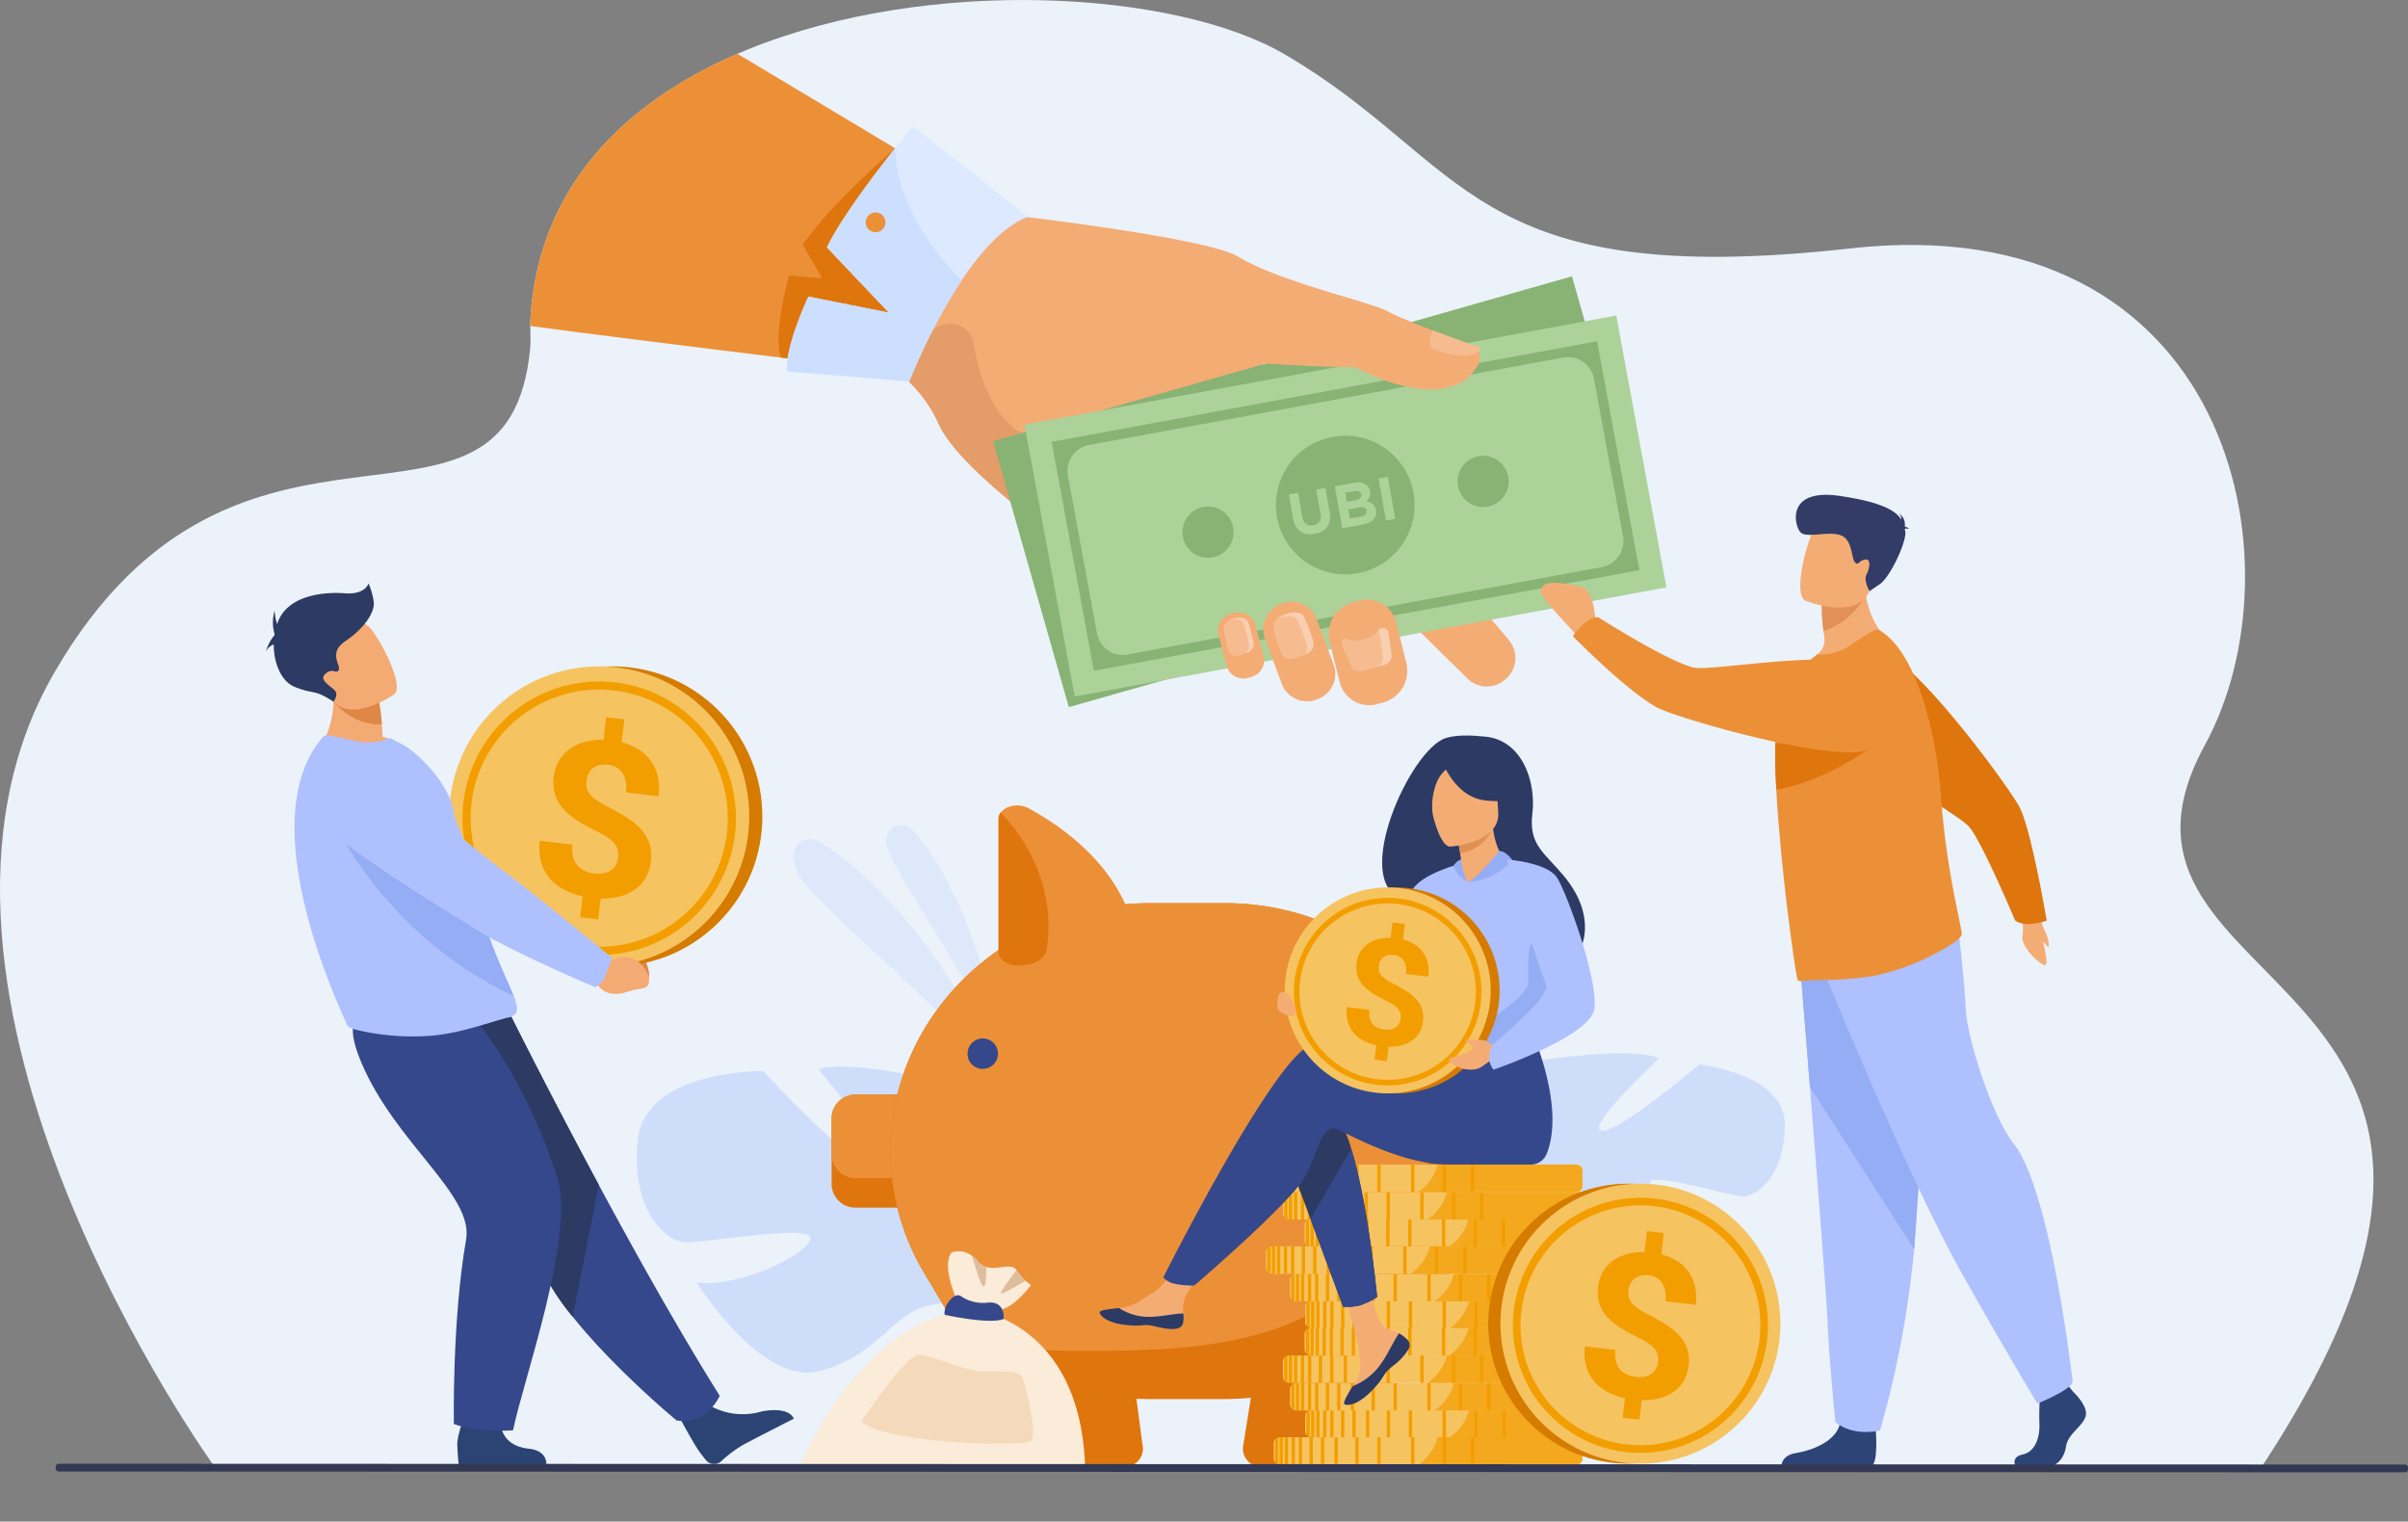 <svg xmlns="http://www.w3.org/2000/svg" width="484.728" height="306.269" viewBox="0 0 484.728 306.269">
  <rect x="0" y="0" width="484.728" height="306.269" fill="#808080" stroke="none"/>
  <g id="Gruppe_370" data-name="Gruppe 370" transform="translate(-215.391 -114.738)">
    <path id="Pfad_668" data-name="Pfad 668" d="M670.422,410.349l-411.67-.142s-69.569-95.878-32.466-160.018,91.3-18.865,95.814-65.2c.154-1.568.031-3.12.031-4.637,0-.361,0-.717.024-1.073,1.388-26.612,18.753-43.811,41.668-53.706q1.111-.481,2.235-.935c36.543-14.809,85.954-11.763,107.828.971,37.217,21.665,36.984,47.741,113.836,39.139s91.509,63.326,71.5,99.971C630.84,316.714,737.939,308.174,670.422,410.349Z" transform="translate(0)" fill="#ebf2f9"/>
    <g id="Gruppe_336" data-name="Gruppe 336" transform="translate(322.13 125.571)">
      <path id="Pfad_669" data-name="Pfad 669" d="M1832.467,772.67l-10-9.849-9.818-9.664a1.776,1.776,0,0,1-.414-1.715c.506-1.8,3.56-3.591,5.343-5.094l.18-.153a5.6,5.6,0,0,1,7.874.668l12,14.228h0l3.559,4.22a5.6,5.6,0,0,1-.668,7.874l-.18.153A5.6,5.6,0,0,1,1832.467,772.67Z" transform="translate(-1644.196 -647.309)" fill="#f4ac75"/>
      <path id="Pfad_670" data-name="Pfad 670" d="M1305.7,397.091a4.573,4.573,0,0,1-4.078,3.577,42.5,42.5,0,0,1-21.249-2.522c-9.781.046-16.706-3.516-18.8-1.672-.077.067-.056.213.054.42,1.918,3.721,31.6,28.465,32.029,31.212.457,2.9-55.207,16.538-55.207,16.538s-8.224-5.127-17.433-11.855c-4.67-3.408-9.591-7.228-13.822-11-4.266-3.8-7.834-7.555-9.74-10.792l-.01-.022a13.22,13.22,0,0,1-.739-1.42c-.034-.073-.064-.138-.089-.2a27.215,27.215,0,0,0-6.913-9.2,62.165,62.165,0,0,0-17.278-10.526l40.873-21.811s37.53,4.41,43.534,8.053c8.75,5.314,27.074,9.209,30.6,11.268,2.618,1.526,16.408,6.478,17.415,6.921C1305.276,394.255,1305.851,395.524,1305.7,397.091Z" transform="translate(-1114.517 -335.112)" fill="#f4ac75"/>
      <path id="Pfad_671" data-name="Pfad 671" d="M921.684,204.157s-.009.083-.033.24v0a102.18,102.18,0,0,1-2.909,13.583v0c-.071.242-.142.489-.216.733v0c-.033.109-.066.221-.1.33v0c-2.361,7.812-6.2,16.468-12.125,19.959h0q-.509.3-1.039.548a10.96,10.96,0,0,1-2.577.838,10.547,10.547,0,0,1-2.048.2s-5.2-.624-12.973-1.571l-1.3-.161c-14.057-1.716-35.541-4.373-50.524-6.376,0-.361,0-.717.024-1.073,1.388-26.612,18.753-43.811,41.668-53.706,12.171,7.278,23.573,14.109,31.743,19.007a.008.008,0,0,1,.007,0,.119.119,0,0,1,.019.012c.522.313,1.032.619,1.526.913l.031.019C917.541,201.67,921.684,204.157,921.684,204.157Z" transform="translate(-835.836 -177.706)" fill="#ec9037"/>
      <path id="Pfad_672" data-name="Pfad 672" d="M1286.709,496.394a.484.484,0,0,1,.048.107c3.841,24.284,17.941,20.278,17.941,20.278l-.53,19.961c-4.67-3.408-9.591-7.228-13.822-11-4.267-3.8-7.834-7.555-9.74-10.792l-.01-.022c-.332-.6-.582-1.082-.74-1.42-.034-.073-.064-.138-.089-.2a27.215,27.215,0,0,0-6.913-9.2c1.5-2.564,3.255-5.478,4.987-8.331A5,5,0,0,1,1286.709,496.394Z" transform="translate(-1197.672 -439.063)" fill="#e49c68"/>
      <path id="Pfad_673" data-name="Pfad 673" d="M1149.811,288.057s-13.187,11.406-18.619,19.421l3.936,6.826-6.7-.63s-3.41,12.375-1.559,16.554l18.258,1.719,21.047-33.678Z" transform="translate(-1076.349 -269.073)" fill="#df750d"/>
      <path id="Pfad_674" data-name="Pfad 674" d="M1136.306,312.127c-.54-4.963,4.273-15.1,4.273-15.1l16.189,3.232L1144.3,287.124c2.814-5.824,9.563-14.71,13.738-19.975,2.08-2.621,3.52-4.345,3.52-4.345,11.989,9.112,23.15,18.194,23.15,18.194-4.894,1.9-9.473,7.044-13.284,12.733a118.4,118.4,0,0,0-10.544,20.4C1151.167,313.216,1136.306,312.127,1136.306,312.127Z" transform="translate(-1084.58 -248.165)" fill="#dce9ff"/>
      <path id="Pfad_675" data-name="Pfad 675" d="M1136.306,333.036c-.54-4.963,4.273-15.1,4.273-15.1l16.189,3.232L1144.3,308.034c2.814-5.824,9.563-14.71,13.738-19.975.213,14.518,13.386,26.582,13.386,26.582a118.4,118.4,0,0,0-10.544,20.4C1151.167,334.125,1136.306,333.036,1136.306,333.036Z" transform="translate(-1084.58 -269.074)" fill="#ccdfff"/>
      <path id="Pfad_676" data-name="Pfad 676" d="M1230.586,363.355a1.983,1.983,0,1,1-2.176,1.768A1.983,1.983,0,0,1,1230.586,363.355Z" transform="translate(-1160.865 -331.408)" fill="#ec9037"/>
      <rect id="Rechteck_477" data-name="Rechteck 477" width="121.128" height="55.643" transform="matrix(0.962, -0.274, 0.274, 0.962, 93.168, 77.972)" fill="#88b374"/>
      <g id="Gruppe_330" data-name="Gruppe 330" transform="translate(99.495 52.675)">
        <rect id="Rechteck_478" data-name="Rechteck 478" width="121.128" height="55.643" transform="translate(0 21.968) rotate(-10.449)" fill="#acd29a"/>
        <g id="Gruppe_328" data-name="Gruppe 328" transform="translate(5.45 5.174)">
          <path id="Pfad_677" data-name="Pfad 677" d="M1563.254,555.109l-5.083-27.559,0-.009-2.5-13.571-1.3.24-22.308,4.115h0l-.254.047-16.71,3.08-2.138.394h0l-17.916,3.305-47.1,8.685-.01,0-.031.007-.8.147-.023,0-.019,0-1.2.221,1.81,9.817,2.117,11.478,4.573,24.794,25.739-4.746,1.146-.211,4.269-.788.949-.176,1.253-.23,1.144-.211,2.183-.4,5.325-.982,1.511-.278,2.1-.387,1.83-.337,10.69-1.972h0l2.171-.4,1.711-.316,14.8-2.729,13.3-2.451,4.86-.9,14.835-2.736Zm-6.618,4.314-24.062,4.437h0l-2.873.529h0l-15.052,2.776-1.4.259-10.619,1.957-3.36.619-2.157.4-1.542.285-5.023.925-2.079.382-1.262.235-1.2.221-.961.176-4.252.785-1.205.223-18.421,3.4a5.3,5.3,0,0,1-6.172-4.25l-2.878-15.614-2.975-16.133a5.3,5.3,0,0,1,4.25-6.175l43.474-8.016,20.355-3.754,5.795-1.07h0l7.29-1.343.237-.045h0l18.314-3.377a5.3,5.3,0,0,1,6.172,4.25l5.854,31.747a5.3,5.3,0,0,1-4.25,6.174Z" transform="translate(-1445.856 -513.97)" fill="#88b374"/>
        </g>
        <path id="Pfad_678" data-name="Pfad 678" d="M1724.632,652.22a13.949,13.949,0,1,1,11.483-16.039A13.949,13.949,0,0,1,1724.632,652.22Z" transform="translate(-1657.786 -600.317)" fill="#88b374"/>
        <g id="Gruppe_329" data-name="Gruppe 329" transform="translate(31.789 28.238)">
          <path id="Pfad_679" data-name="Pfad 679" d="M1604.953,717.637a5.149,5.149,0,1,1,4.239-5.921A5.15,5.15,0,0,1,1604.953,717.637Z" transform="translate(-1598.961 -697.192)" fill="#88b374"/>
          <path id="Pfad_680" data-name="Pfad 680" d="M1926.9,658.263a5.149,5.149,0,1,1,4.24-5.921A5.149,5.149,0,0,1,1926.9,658.263Z" transform="translate(-1865.526 -648.032)" fill="#88b374"/>
        </g>
      </g>
      <g id="Gruppe_334" data-name="Gruppe 334" transform="translate(138.421 109.797)">
        <g id="Gruppe_331" data-name="Gruppe 331" transform="translate(9.131 0.479)">
          <path id="Pfad_681" data-name="Pfad 681" d="M1697.247,835.248l-.439-1.183-2.953-7.957a5.02,5.02,0,0,1-.174-.564,5.418,5.418,0,0,1,3.359-6.381l.306-.114a5.419,5.419,0,0,1,6.946,3.186l2.752,7.417.2.539.439,1.183a5.418,5.418,0,0,1-3.186,6.944l-.305.114A5.419,5.419,0,0,1,1697.247,835.248Z" transform="translate(-1693.52 -818.714)" fill="#f4ac75"/>
          <path id="Pfad_682" data-name="Pfad 682" d="M1706.987,839.184a31.7,31.7,0,0,1-1.537-5.015,2.113,2.113,0,0,1,.841-1.648,4.886,4.886,0,0,1,1.807-.984,5.713,5.713,0,0,1,1.15-.262,4.858,4.858,0,0,1,1.366.054,1.363,1.363,0,0,1,.968.764s0,0,0,.006a31.293,31.293,0,0,1,1.849,4.826,2.09,2.09,0,0,1-1.179,2.584l-.457.163-2.338.833A2,2,0,0,1,1706.987,839.184Z" transform="translate(-1703.392 -829.093)" fill="#f8cfb1"/>
          <path id="Pfad_683" data-name="Pfad 683" d="M1706.987,843.043a31.7,31.7,0,0,1-1.537-5.015,2.113,2.113,0,0,1,.841-1.648c.156-.066.32-.125.5-.182a5.719,5.719,0,0,1,1.151-.262,4.839,4.839,0,0,1,1.366.054,1.364,1.364,0,0,1,.968.764s0,0,0,.006a31.27,31.27,0,0,1,1.849,4.826,2.28,2.28,0,0,1-.324,1.945l-2.338.833A2,2,0,0,1,1706.987,843.043Z" transform="translate(-1703.392 -832.952)" fill="#f6bc90"/>
        </g>
        <g id="Gruppe_332" data-name="Gruppe 332" transform="translate(0 2.617)">
          <path id="Pfad_684" data-name="Pfad 684" d="M1642.177,841.848l-1.618-6.13a3.513,3.513,0,0,1,2.493-4.281l.694-.183a3.513,3.513,0,0,1,4.281,2.493l1.618,6.13a3.513,3.513,0,0,1-2.493,4.281l-.694.183A3.513,3.513,0,0,1,1642.177,841.848Z" transform="translate(-1640.443 -831.138)" fill="#f4ac75"/>
          <path id="Pfad_685" data-name="Pfad 685" d="M1648.3,843.755a27.567,27.567,0,0,1-.854-4.227,2.06,2.06,0,0,1,1.337-1.659,4.625,4.625,0,0,1,1.765-.436,3.5,3.5,0,0,1,1.046.145,1.084,1.084,0,0,1,.694.7l0,.006a27.311,27.311,0,0,1,1.108,4.1,1.731,1.731,0,0,1-1.073,2.034l-.552.154-1.659.458A1.551,1.551,0,0,1,1648.3,843.755Z" transform="translate(-1646.239 -836.35)" fill="#f8cfb1"/>
          <path id="Pfad_686" data-name="Pfad 686" d="M1648.3,845.291a27.561,27.561,0,0,1-.854-4.226,2.06,2.06,0,0,1,1.337-1.659,3.866,3.866,0,0,1,.845-.117,3.514,3.514,0,0,1,1.046.144,1.087,1.087,0,0,1,.693.7s0,0,0,.006a27.191,27.191,0,0,1,1.106,4.1,1.848,1.848,0,0,1-.7,1.868l-1.659.458A1.551,1.551,0,0,1,1648.3,845.291Z" transform="translate(-1646.239 -837.887)" fill="#f6bc90"/>
        </g>
        <g id="Gruppe_333" data-name="Gruppe 333" transform="translate(22.332)">
          <path id="Pfad_687" data-name="Pfad 687" d="M1772.505,832.84c-.016-.044-.03-.087-.044-.132l-2-8.036a6.63,6.63,0,0,1,4.3-8.071l1.662-.464a6.148,6.148,0,0,1,7.381,4.363l.659,2.653,1.337,5.383a6.63,6.63,0,0,1-4.3,8.071l-1.662.464A6.136,6.136,0,0,1,1772.505,832.84Z" transform="translate(-1770.253 -815.928)" fill="#f4ac75"/>
          <path id="Pfad_688" data-name="Pfad 688" d="M1787.623,856.994l-1.726-3.91c0-.006,0-.013-.006-.025a4.185,4.185,0,0,1-.094-.472c-.01-.065-.016-.132-.023-.2a.549.549,0,0,1,0-.083.62.62,0,0,1,.88-.531,3.875,3.875,0,0,0,2.641.241l.34-.09.01,0,1.109-.293a4.151,4.151,0,0,0,2.164-1.4c.066-.079.127-.162.186-.245a1.12,1.12,0,0,1,1.99.343c0,.009,0,.016.007.025l.614,4.281a2.036,2.036,0,0,1-1.6,2.351l-1.263.334-2.692.71C1789.1,858.313,1787.9,858.053,1787.623,856.994Z" transform="translate(-1783.103 -843.74)" fill="#f8cfb1"/>
          <path id="Pfad_689" data-name="Pfad 689" d="M1787.628,860.441l-1.726-3.91-.006-.025c-.017-.092-.062-.378-.117-.752a.62.62,0,0,1,.88-.531,3.874,3.874,0,0,0,2.64.241l.34-.091.01,0,1.109-.293a4.151,4.151,0,0,0,2.165-1.4,1.09,1.09,0,0,1,.432.617c0,.007,0,.016.007.024l.614,4.281a1.945,1.945,0,0,1-1.12,2.166l-2.693.71C1789.1,861.761,1787.907,861.5,1787.628,860.441Z" transform="translate(-1783.109 -847.188)" fill="#f6bc90"/>
        </g>
      </g>
      <g id="Gruppe_335" data-name="Gruppe 335" transform="translate(137.968 40.202)">
        <path id="Pfad_690" data-name="Pfad 690" d="M1638.119,423.675s-1.969-15.374,4.035-11.728c8.75,5.314,27.073,9.208,30.6,11.265,2.617,1.526,16.408,6.479,17.414,6.924a3.079,3.079,0,0,1,.463,3.539,8.513,8.513,0,0,1-4.318,4.149c-8.569,3.332-20.242-3.607-20.615-3.6-9.782.047-19.286-1.046-22.049-.651C1642.685,433.707,1638.119,423.675,1638.119,423.675Z" transform="translate(-1637.81 -411.388)" fill="#f4ac75"/>
        <path id="Pfad_691" data-name="Pfad 691" d="M1898.584,504.892l-9.682-3.521s-.944,1.924-.48,3.135S1897.854,507.848,1898.584,504.892Z" transform="translate(-1845.202 -485.891)" fill="#f6bc90"/>
      </g>
    </g>
    <g id="Gruppe_341" data-name="Gruppe 341" transform="translate(268.908 232.156)">
      <g id="Gruppe_337" data-name="Gruppe 337" transform="translate(11.213 35.309)">
        <path id="Pfad_692" data-name="Pfad 692" d="M915.131,1217.315l1.927,1.565s5.271-1.89,6.461,4.374c0,0,.317,2.67-1.374,2.675s-.993-.292-3.388-.222-4.379-1.192-4.73-3.135l-1.146-1.646Z" transform="translate(-857.617 -1180.36)" fill="#de8746"/>
        <path id="Pfad_693" data-name="Pfad 693" d="M648.942,1042.817c1.538-1.605,1.414-2.792,1.414-2.792s-17.8-14.574-19.607-15.762c-1.23-.809-14.34-12.432-20.468-19.517-3.04-3.515-6.805-2.151-11.113-.915l-3.548,1.018c-4.284,1.229-5.4,7.22-1.883,10.132,9.9,8.2,26.367,17.422,29.448,19.36,7.649,4.812,22.621,10.529,22.621,10.529A9.485,9.485,0,0,0,648.942,1042.817Z" transform="translate(-591.647 -1002.503)" fill="#2a3f72"/>
      </g>
      <path id="Pfad_694" data-name="Pfad 694" d="M1015.413,1757.333a13.421,13.421,0,0,0,10.94,1.526s5.337-1.216,6.508,1.446c0,0-8.186,4.159-10.257,5.3a24.835,24.835,0,0,0-4.342,3.256,2.146,2.146,0,0,1-3.108-.24c-.36-.442-.772-.97-1.224-1.582-1.262-1.71-4.2-7.235-4.2-7.235Z" transform="translate(-926.589 -1592.167)" fill="#2c4473"/>
      <g id="Gruppe_340" data-name="Gruppe 340" transform="translate(24.388 4.198)">
        <circle id="Ellipse_45" data-name="Ellipse 45" cx="30.205" cy="30.205" r="30.205" transform="translate(2.635 42.717) rotate(-45)" fill="#d57b00"/>
        <circle id="Ellipse_46" data-name="Ellipse 46" cx="30.205" cy="30.205" r="30.205" transform="translate(0 42.717) rotate(-45)" fill="#f6c361"/>
        <g id="Gruppe_338" data-name="Gruppe 338" transform="translate(15.196 15.553)">
          <path id="Pfad_695" data-name="Pfad 695" d="M784.085,967.109a27.521,27.521,0,1,1,19.46-8.061A27.341,27.341,0,0,1,784.085,967.109Zm0-53.4a25.879,25.879,0,1,0,25.879,25.878A25.908,25.908,0,0,0,784.085,913.71Z" transform="translate(-756.565 -912.068)" fill="#f39e00"/>
        </g>
        <g id="Gruppe_339" data-name="Gruppe 339" transform="translate(30.664 22.75)">
          <path id="Pfad_696" data-name="Pfad 696" d="M862.316,982.21a4.547,4.547,0,0,0-.065-1.6,3.32,3.32,0,0,0-.675-1.327,6.264,6.264,0,0,0-1.351-1.192,16.556,16.556,0,0,0-2.094-1.172,43.4,43.4,0,0,1-3.867-2.125,13.693,13.693,0,0,1-2.891-2.353,8.059,8.059,0,0,1-1.708-2.868,9.1,9.1,0,0,1,.735-6.878,7.652,7.652,0,0,1,2.132-2.369,9.552,9.552,0,0,1,3.054-1.454,12.728,12.728,0,0,1,3.813-.439l.538-4.536,3.651.433-.546,4.6a11.419,11.419,0,0,1,3.436,1.461,8.632,8.632,0,0,1,3.846,5.519,11.491,11.491,0,0,1,.151,3.9l-6.594-.782a5.594,5.594,0,0,0-.678-3.939,3.886,3.886,0,0,0-2.874-1.62,4.937,4.937,0,0,0-1.8.077,3.35,3.35,0,0,0-1.314.639,3.127,3.127,0,0,0-.847,1.093,4.594,4.594,0,0,0-.4,1.436,4.209,4.209,0,0,0,.06,1.447,3.111,3.111,0,0,0,.648,1.27,6.287,6.287,0,0,0,1.362,1.193,21.246,21.246,0,0,0,2.176,1.258q2.115,1.089,3.826,2.174a13.858,13.858,0,0,1,2.877,2.372,7.78,7.78,0,0,1,2,6.525,8.315,8.315,0,0,1-1.047,3.271,7.557,7.557,0,0,1-2.142,2.347,9.219,9.219,0,0,1-3.07,1.4,13.755,13.755,0,0,1-3.831.405l-.5,4.218-3.628-.431.5-4.2a15.425,15.425,0,0,1-3.564-1.261,9.774,9.774,0,0,1-2.92-2.206,8.746,8.746,0,0,1-1.832-3.281,10.648,10.648,0,0,1-.3-4.464l6.595.783a6.554,6.554,0,0,0,.124,2.562,4.243,4.243,0,0,0,.938,1.745,4.118,4.118,0,0,0,1.508,1.039,7.053,7.053,0,0,0,1.808.462,5.887,5.887,0,0,0,1.915-.052,3.921,3.921,0,0,0,1.448-.6,3.13,3.13,0,0,0,.959-1.058A3.813,3.813,0,0,0,862.316,982.21Z" transform="translate(-846.474 -953.898)" fill="#f39e00"/>
        </g>
      </g>
      <path id="Pfad_697" data-name="Pfad 697" d="M736.96,1376.283s-2.631,6.066-8.7,4.951c0,0-12.391-10.233-20.891-20.863a47.219,47.219,0,0,1-6.492-10.145c-5.636-13.05-20.849-32.513-30.521-42.377l24.2-8.754s7.751,15.592,18.064,34.744C720.049,1347.639,728.809,1363.287,736.96,1376.283Z" transform="translate(-645.6 -1212.761)" fill="#35488b"/>
      <path id="Pfad_698" data-name="Pfad 698" d="M712.616,1333.839l-5.25,26.532a47.219,47.219,0,0,1-6.492-10.145c-5.636-13.05-20.849-32.513-30.521-42.377l24.2-8.754S702.3,1314.687,712.616,1333.839Z" transform="translate(-645.6 -1212.761)" fill="#2c3a64"/>
      <path id="Pfad_699" data-name="Pfad 699" d="M759.144,1765.026s-.264,4.84,5.6,5.486c0,0,3.631.094,3.641,3.174l-17.67-.006s-.157-1.259-.277-3.92c-.092-2.044,1.981-7.387,1.981-7.387Z" transform="translate(-711.908 -1596.339)" fill="#2c4473"/>
      <path id="Pfad_700" data-name="Pfad 700" d="M651.741,1293.927s10.781,11.846,17.624,33.187c3.723,11.611-6.824,40.8-8.88,50.948,0,0-7.076.6-11.914-1.27,0,0-.368-20.95,2.462-37.1,1.583-9.037-14.194-19.327-21.088-35.655-4.69-11.108,1.016-10.92,8.028-11.187Z" transform="translate(-610.726 -1207.593)" fill="#35488b"/>
      <path id="Pfad_701" data-name="Pfad 701" d="M604.579,921.539c-6,3.387-18.277.263-18.277.263s4.987-5.7,2.721-14.882l4.709,2.392,5.058,2.569a41.95,41.95,0,0,1,.555,4.534c.058.75.11,1.588.146,2.5A15.729,15.729,0,0,1,604.579,921.539Z" transform="translate(-576.008 -888.054)" fill="#f4aa73"/>
      <path id="Pfad_702" data-name="Pfad 702" d="M604.824,1030.3c0,1.054-1.214,1.559-1.472,1.61-2.419.442-9.174,3.07-15.259,3.672a48.8,48.8,0,0,1-15.107-1.022c-.692-.14-2.317-.577-2.432-1.24-.144-.724-20.158-40.8-4.6-58.016.365-.4,3.437.324,6.245.99a11.529,11.529,0,0,0,7.1-.58l2.634,1.386c3.235,1.8,9.355,8.206,10.071,13.231.364,2.555,1.825,4.448,2.248,6.7q.236,1.248.481,2.435.478,2.329.985,4.435c.915,3.8,1.881,7.072,2.829,9.9,1.009,3,2,5.5,2.884,7.585,1.147,2.708,2.117,4.731,2.722,6.28A7.739,7.739,0,0,1,604.824,1030.3Z" transform="translate(-554.26 -944.577)" fill="#afc0ff"/>
      <path id="Pfad_703" data-name="Pfad 703" d="M633.412,1093.118c-28.252-13.311-38.037-38.87-38.037-38.87s22.954,8.468,28.616,10.672q.478,2.329.985,4.435c.915,3.8,1.881,7.072,2.829,9.9,1.009,3,2,5.5,2.884,7.584C631.837,1089.545,632.806,1091.569,633.412,1093.118Z" transform="translate(-583.521 -1010.037)" fill="#94adf4"/>
      <path id="Pfad_704" data-name="Pfad 704" d="M906.426,1234.6l2.442.9s4.889-3.457,7.933,2.165c0,0,1.1,2.456-.642,2.99s-1.109.031-3.559.847-4.863.228-5.788-1.521l-1.659-1.218Z" transform="translate(-840.005 -1159.232)" fill="#f4aa73"/>
      <path id="Pfad_705" data-name="Pfad 705" d="M633.708,1052.094c.9-2.355,1.315-3.422,1.315-3.422s-18.448-15.036-20.327-16.326c-1.281-.879-14.032-10.411-20.249-17.839a13.012,13.012,0,0,0-12.649-4.383l-3.873.812a5.759,5.759,0,0,0-2.568,10.009c10.216,8.758,27.447,18.916,30.659,21.029,7.975,5.245,25.616,12.595,25.616,12.595A4.542,4.542,0,0,0,633.708,1052.094Z" transform="translate(-565.278 -973.274)" fill="#afc0ff"/>
      <path id="Pfad_706" data-name="Pfad 706" d="M615.271,927.925c-5.9.331-9.734-4.538-9.734-4.538a46.882,46.882,0,0,0,4.121-2.565l5.058,2.569A41.917,41.917,0,0,1,615.271,927.925Z" transform="translate(-591.934 -899.565)" fill="#de8746"/>
      <path id="Pfad_707" data-name="Pfad 707" d="M591.127,854.5s-8.937,6.413-12.845.786-7.694-8.589-2.153-12.921,8.153-2.964,9.914-1.4S593.351,852.682,591.127,854.5Z" transform="translate(-565.278 -832.19)" fill="#f4aa73"/>
      <path id="Pfad_708" data-name="Pfad 708" d="M548.177,800.943a14.392,14.392,0,0,0-1.042-3.685s-.561,2.323-4.807,2-10.975.418-13.218,5.255c-.143.308-.27.625-.383.949a11.193,11.193,0,0,1-.5-2.68,8.259,8.259,0,0,0,0,4.688h0c-.012.076-.022.152-.033.228a9.459,9.459,0,0,0-1.724,3.255,2.95,2.95,0,0,1,1.587-1.411c-.019,3.765,1.508,7.445,4.187,8.541,3.919,1.6,3.887.38,7.828,2.994,0,0,1.057-1.312.336-2.193s-3.445-2.163-1.923-3.444,2.083.16,2.644-.721-2.243-3.445,1.362-5.848S548.5,803.106,548.177,800.943Z" transform="translate(-526.468 -797.258)" fill="#2c3a64"/>
    </g>
    <g id="Gruppe_343" data-name="Gruppe 343" transform="translate(525.553 214.342)">
      <path id="Pfad_709" data-name="Pfad 709" d="M2577.189,1180.563a2.428,2.428,0,0,1,.852,1.354,10.43,10.43,0,0,1-.062,2.68c-.118,1.858,2.452,4.588,4.113,5.537s0-3.955,0-5.141a7.079,7.079,0,0,0-.87-4.746C2579.878,1177.558,2577.189,1180.563,2577.189,1180.563Z" transform="translate(-2481.038 -1095.62)" fill="#f4ac75"/>
      <path id="Pfad_710" data-name="Pfad 710" d="M2359.2,883.142a7.728,7.728,0,0,1,11.644-7.275c.11.067.218.134.326.2,8.015,5.159,23.407,26.138,25.687,30.314,2.375,4.35,5.515,22.924,5.515,22.924s-4.341,1.588-6.37-.059c0,0-6.791-16.108-9.286-18.871-2.629-2.911-26.956-16.359-27.187-22.064C2359.47,886.807,2359.35,884.994,2359.2,883.142Z" transform="translate(-2300.534 -843.608)" fill="#df750d"/>
      <g id="Gruppe_342" data-name="Gruppe 342" transform="translate(48.425 86.967)">
        <path id="Pfad_711" data-name="Pfad 711" d="M2584.285,1735.794s3.231,2.949,2.6,5.044-3.547,3.492-3.941,6.053-1.97,3.958-3.389,3.958h-6.764s-1.044-1.8,1.478-2.346,3.473-3.553,3.315-6.346a49.3,49.3,0,0,1,.237-6.519l5.36-1.242Z" transform="translate(-2525.645 -1642.33)" fill="#2d4476"/>
        <path id="Pfad_712" data-name="Pfad 712" d="M2318.765,1774.353s.58,6.711-.839,7.41l-18.156-.037s0-2.1,2.917-2.561,8.039-2.173,8.906-5.975S2318.765,1774.353,2318.765,1774.353Z" transform="translate(-2299.771 -1673.262)" fill="#2d4476"/>
        <path id="Pfad_713" data-name="Pfad 713" d="M2321.08,1227.929s.958,11.764,2.083,25.906c1.53,19.21,3.369,42.807,3.552,47.277.314,7.762,1.577,20.179,1.577,20.179s2.993,2.95,8.985,1.707a200.366,200.366,0,0,0,6.864-36.479l.071-.927c1.419-19.091,3.625-59.293,3.625-59.293Z" transform="translate(-2317.414 -1221.642)" fill="#afc0ff"/>
        <path id="Pfad_714" data-name="Pfad 714" d="M2321.08,1227.929s.958,11.764,2.083,25.906l20.978,32.684.071-.927c1.419-19.091,3.625-59.293,3.625-59.293Z" transform="translate(-2317.414 -1221.642)" fill="#94adf4"/>
        <path id="Pfad_715" data-name="Pfad 715" d="M2346.5,1206.916s17.261,42.606,28.611,62.629,14.9,25.61,14.9,25.61,6.5-2.561,7.094-4.307c0,0-4.341-38.655-11.941-48.078-4.295-5.325-9.34-21.3-9.577-26.891s-1.537-16.647-1.537-16.647Z" transform="translate(-2338.462 -1199.233)" fill="#afc0ff"/>
      </g>
      <path id="Pfad_716" data-name="Pfad 716" d="M2344.758,804.854s-11.565,5.865-18.339,3.909a14.924,14.924,0,0,1,2.628-2.513,3.717,3.717,0,0,0,1.44-3.539q-.1-.633-.171-1.191a25.139,25.139,0,0,1-.281-3.93l4.359-3.291,4.2-3.476C2338.452,800.363,2344.758,804.854,2344.758,804.854Z" transform="translate(-2273.41 -774.116)" fill="#f4ac75"/>
      <path id="Pfad_717" data-name="Pfad 717" d="M2328.174,914.56a47.654,47.654,0,0,1-14.263,6.144c-6.1,1.447-13.6,1.02-16.111,1.4a1.042,1.042,0,0,1-.732-.185c-.2-.1-1.3-7.544-2.413-16.939-.049-.378-.1-.76-.122-1.142l-.016-.127c-.432-3.672-.809-7.53-1.138-11.4-.267-3.009-.488-5.985-.64-8.78-.192-3.5-.272-6.709-.192-9.352.035-1.208.105-2.294.213-3.236a22.911,22.911,0,0,1,5.421-12.346l2.848-2.286a9.919,9.919,0,0,0,6.594-1.828c2.5-1.644,5.192-3.412,5.7-3.117,3.827,2.094,6.943,7.521,9.169,14.688a81.744,81.744,0,0,1,2.882,13.763c.2,1.538.372,3.117.5,4.688.026.291.047.582.07.868.3,4.3.791,8.323,1.334,11.918.732,4.849,1.564,8.911,2.153,11.772.3,1.457.521,2.582.654,3.389C2330.212,913.16,2328.8,914.169,2328.174,914.56Z" transform="translate(-2245.339 -824.221)" fill="#ec9037"/>
      <path id="Pfad_718" data-name="Pfad 718" d="M2355.693,810.246s-2.844,5.438-8.433,7.053a46.015,46.015,0,0,1-.356-7.419l4.435.2Z" transform="translate(-2290.354 -789.896)" fill="#e19157"/>
      <path id="Pfad_719" data-name="Pfad 719" d="M2322.961,736s10.449,4.274,13-2.167,5.624-10.226-.939-13.227-8.842-1.054-10.227.888S2320.309,734.727,2322.961,736Z" transform="translate(-2269.688 -714.7)" fill="#f4ac75"/>
      <path id="Pfad_720" data-name="Pfad 720" d="M2338.628,700.6c.125-.09.373-.129.886-.041a2.109,2.109,0,0,0-.884-.484,2.611,2.611,0,0,0-1.173-2.64,1.557,1.557,0,0,1,.484,1.264c-1.071-1.763-3.835-3.5-12.307-4.76-11.166-1.657-9.167,6.2-7.94,7.359s5.329-.309,7.926.509,2.22,4.756,3,5.487.637-.278,1.977-.547.993,1.769.342,3,.62,3.336.62,3.336l2.1-1.428c2.1-1.428,5.461-8.752,5.072-10.568C2338.7,700.928,2338.664,700.766,2338.628,700.6Z" transform="translate(-2265.378 -693.714)" fill="#323c66"/>
      <path id="Pfad_721" data-name="Pfad 721" d="M2312.15,984.748s-9.423,7.169-19.411,8.74c-.192-3.5-.272-6.709-.192-9.352Z" transform="translate(-2245.339 -934.173)" fill="#df750d"/>
      <path id="Pfad_722" data-name="Pfad 722" d="M2029.337,804.756c-.095-.2-.028-6.9-3.341-7.436-2.161-.35-7.76-1.844-7.707,1.162.021,1.182,7.029,8.477,7.029,8.477Z" transform="translate(-2018.289 -778.933)" fill="#f4ac75"/>
      <path id="Pfad_723" data-name="Pfad 723" d="M2118.159,851.159a7.728,7.728,0,0,1-4.83,12.852q-.192.021-.383.036c-9.5.771-36.53-6.97-40.27-9.038-6.21-3.435-16.855-14.3-16.855-14.3s2.484-3.9,5.1-3.823c0,0,14.251,9.076,19.353,10.163,3.442.733,30.837-4.193,34.486.2C2115.721,848.409,2116.918,849.776,2118.159,851.159Z" transform="translate(-2049.364 -812.256)" fill="#ec9037"/>
      <path id="Pfad_724" data-name="Pfad 724" d="M2602.767,1197.414s.507,1.117.866,1.987.558,2.492.281,2.333a8.284,8.284,0,0,1-1.582-1.9C2602.016,1199.243,2602.767,1197.414,2602.767,1197.414Z" transform="translate(-2501.792 -1110.76)" fill="#f4ac75"/>
    </g>
    <g id="Gruppe_344" data-name="Gruppe 344" transform="translate(375.179 280.812)" opacity="0.5">
      <path id="Pfad_725" data-name="Pfad 725" d="M1275.164,1125.1s-3.286-27.523-17.389-43.948a3.078,3.078,0,0,0-5.4,2.083c0,.048,0,.1,0,.146C1252.561,1088.3,1268.352,1109.005,1275.164,1125.1Z" transform="translate(-1233.764 -1080.088)" fill="#b2cbfd" opacity="0.5"/>
      <path id="Pfad_726" data-name="Pfad 726" d="M1187.314,1146.276s-14.054-34.4-38.058-49.616a3.265,3.265,0,0,0-4.427.837c-.639.93-.926,2.384-.209,4.653C1146.532,1108.2,1173.3,1128.568,1187.314,1146.276Z" transform="translate(-1144.199 -1093.379)" fill="#b2cbfd" opacity="0.5"/>
    </g>
    <path id="Pfad_727" data-name="Pfad 727" d="M960.721,1377.568c1.381-14.339,25.242-13.989,25.242-13.989s19.786,21.317,24.452,21.112-13.358-21.53-13.358-21.53c8.707-2.362,33.113,4.654,33.113,4.654s3.332,28.229,7.8,26.881-4.225-24.845-4.225-24.845c9,1.113,18.7,9.749,18.7,9.749,12.763,14.578-6.615,30.215-6.615,30.215a46.212,46.212,0,0,0,9.256,19.876h0a33.5,33.5,0,0,1,3.673,5.087l-2.336.4q-.446-.891-.942-1.705a.014.014,0,0,0-.006-.01l-.014-.023c-.221-.334-.539-.808-.932-1.385l0,0s0,0,0,0c-.951-1.275-1.609-2.226-2.04-2.919a.021.021,0,0,1,0-.007c-2.884-4.021-6.936-9.211-9.194-10.06a4.592,4.592,0,0,0,.318-1.156l-.318,1.156c-2.541,9.247-22.289,14.074-33.815,13.684s-7.205-4.357-2.075-10.475,17.924-6.911,21.3-9.542-2.393-3.707-9.721-1.873-9.778,9.89-21.578,13.072-24.775-17.825-24.775-17.825c8.719,1.162,22.792-5.933,22.877-8.885s-21.855,1.072-25.428.8S959.339,1391.908,960.721,1377.568Z" transform="translate(-616.962 -1033.249)" fill="#b2cbfd" opacity="0.5"/>
    <path id="Pfad_728" data-name="Pfad 728" d="M1935.3,1361.759c.23-10.6-17.235-12.4-17.235-12.4s-16.3,13.867-19.692,13.313,11.621-14.577,11.621-14.577c-6.158-2.479-24.6.538-24.6.538s-4.875,20.34-8.026,18.968,5.235-17.79,5.235-17.79c-6.676.035-14.507,5.507-14.507,5.507-10.586,9.55,2.223,22.65,2.223,22.65a34.012,34.012,0,0,1-8.482,13.724h0a24.661,24.661,0,0,0-3.124,3.4l1.672.492c.269-.408.547-.8.836-1.165a.011.011,0,0,1,.006-.007l.012-.016c.19-.224.464-.544.8-.931h0l0,0c.805-.85,1.368-1.487,1.743-1.956a.011.011,0,0,0,0,0c2.455-2.689,5.865-6.131,7.588-6.556a3.35,3.35,0,0,1-.132-.872c.042.278.086.568.132.872,1.058,6.977,15.071,12.211,23.526,12.921s5.642-2.561,2.422-7.475-12.5-6.6-14.737-8.812,2.069-2.5,7.266-.529,6.29,8.072,14.637,11.417,19.644-10.884,19.644-10.884c-6.471.1-16.141-6.3-15.948-8.469s15.877,2.672,18.511,2.781S1935.071,1372.356,1935.3,1361.759Z" transform="translate(-1360.613 -1020.363)" fill="#b2cbfd" opacity="0.5"/>
    <g id="Gruppe_346" data-name="Gruppe 346" transform="translate(382.79 276.86)">
      <g id="Gruppe_345" data-name="Gruppe 345">
        <path id="Pfad_729" data-name="Pfad 729" d="M1208.245,1400.1v13.411a4.792,4.792,0,0,1-4.88,4.668h-10.047a4.792,4.792,0,0,1-4.88-4.668V1400.1a4.793,4.793,0,0,1,4.88-4.668h10.047A4.793,4.793,0,0,1,1208.245,1400.1Z" transform="translate(-1188.438 -1337.229)" fill="#df750d"/>
        <path id="Pfad_730" data-name="Pfad 730" d="M1208.245,1400.1v7.471a4.793,4.793,0,0,1-4.88,4.668h-10.047a4.793,4.793,0,0,1-4.88-4.668V1400.1a4.793,4.793,0,0,1,4.88-4.668h10.047A4.793,4.793,0,0,1,1208.245,1400.1Z" transform="translate(-1188.438 -1337.229)" fill="#ec9037"/>
        <path id="Pfad_731" data-name="Pfad 731" d="M1376.624,1221.355a47.575,47.575,0,0,1-4.117,19.377c-7.949,17.9-26.536,30.53-48.059,30.53h-14.916q-1.342,0-2.667-.064a53.311,53.311,0,0,1-29.163-10.37,51.244,51.244,0,0,1-13.068-14.13,47.726,47.726,0,0,1-3.158-44.72c7.947-17.894,26.534-30.527,48.056-30.527h14.916a52.713,52.713,0,0,1,45.641,25.8A47.813,47.813,0,0,1,1376.624,1221.355Z" transform="translate(-1245.502 -1151.78)" fill="#df750d"/>
        <path id="Pfad_732" data-name="Pfad 732" d="M1674.61,1595.455l-4.867,30.227a3.731,3.731,0,0,0,3.732,4.634h12.79a7.369,7.369,0,0,0,6.509-3.8l19.878-37.925Z" transform="translate(-1586.834 -1497.161)" fill="#df750d"/>
        <path id="Pfad_733" data-name="Pfad 733" d="M1339.343,1647.083h-12.79a7.367,7.367,0,0,1-6.509-3.8l-12.294-20.76-8.1-13.68,39.523,3.9,1.428,10.865,1.279,9.739,1.2,9.1A3.731,3.731,0,0,1,1339.343,1647.083Z" transform="translate(-1280.517 -1513.928)" fill="#df750d"/>
        <path id="Pfad_734" data-name="Pfad 734" d="M1368.77,1215.586c-10.531,28.968-20.5,44.456-60.863,45.8q-1.175.039-2.321.068a268.523,268.523,0,0,1-27.884-.631c-1.815-.142-3.472-.3-4.967-.451l-8.1-13.68a47.726,47.726,0,0,1-3.158-44.72c7.947-17.894,26.534-30.527,48.056-30.527h14.916a52.713,52.713,0,0,1,45.641,25.8C1371.326,1203,1370.353,1211.232,1368.77,1215.586Z" transform="translate(-1245.502 -1151.78)" fill="#ec9037"/>
        <path id="Pfad_735" data-name="Pfad 735" d="M1408.08,1089.287h-20.521c-2.069,0-3.747-1.2-3.747-2.684v-26.8a2.1,2.1,0,0,1,.41-1.235c1-1.393,3.641-1.967,5.6-.9,7.792,4.225,20.556,13.406,21.992,28.757C1411.964,1087.971,1410.248,1089.287,1408.08,1089.287Z" transform="translate(-1350.2 -1057.114)" fill="#ec9037"/>
        <path id="Pfad_736" data-name="Pfad 736" d="M1388.393,1096.284h-.834c-2.069,0-3.747-1.2-3.747-2.684v-26.8a2.1,2.1,0,0,1,.41-1.235,2.639,2.639,0,0,1,.253.237c4.458,4.747,10.883,14.072,9.073,27.135C1393.285,1094.836,1391.057,1096.284,1388.393,1096.284Z" transform="translate(-1350.2 -1064.111)" fill="#df750d"/>
        <path id="Pfad_737" data-name="Pfad 737" d="M1347.571,1334.2a3.061,3.061,0,1,1,3.058,2.925A2.994,2.994,0,0,1,1347.571,1334.2Z" transform="translate(-1320.195 -1284.106)" fill="#35488b"/>
      </g>
    </g>
    <path id="Pfad_738" data-name="Pfad 738" d="M1705.736,1797.5v3.126a1.065,1.065,0,0,0,.246.672,1.425,1.425,0,0,0,.673.451,1.541,1.541,0,0,0,.262.062,1.646,1.646,0,0,0,.253.019h59.285a1.354,1.354,0,0,0,1.433-1.143c0-.02,0-.041,0-.062V1797.5c0-.021,0-.041,0-.062a1.354,1.354,0,0,0-1.433-1.142H1707.17a1.677,1.677,0,0,0-.253.019,1.486,1.486,0,0,0-.262.062,1.427,1.427,0,0,0-.673.45A1.066,1.066,0,0,0,1705.736,1797.5Z" transform="translate(-1233.952 -1392.27)" fill="#f6c361"/>
    <path id="Pfad_739" data-name="Pfad 739" d="M1874.957,1801.83h31.761a1.254,1.254,0,0,0,1.279-1.143c0-.02,0-.041,0-.062V1797.5c0-.021,0-.041,0-.062a1.254,1.254,0,0,0-1.279-1.142h-27.861A9.7,9.7,0,0,1,1874.957,1801.83Z" transform="translate(-1374.062 -1392.27)" fill="#f4a81d"/>
    <g id="Gruppe_347" data-name="Gruppe 347" transform="translate(472.029 404.025)">
      <rect id="Rechteck_479" data-name="Rechteck 479" width="0.674" height="5.535" transform="translate(7.642 5.535) rotate(180)" fill="#f39e00"/>
      <rect id="Rechteck_480" data-name="Rechteck 480" width="0.674" height="5.535" transform="translate(9.923 5.535) rotate(180)" fill="#f39e00"/>
      <rect id="Rechteck_481" data-name="Rechteck 481" width="0.674" height="5.535" transform="translate(12.658 5.535) rotate(180)" fill="#f39e00"/>
      <rect id="Rechteck_482" data-name="Rechteck 482" width="0.674" height="5.535" transform="translate(16.85 5.535) rotate(180)" fill="#f39e00"/>
      <rect id="Rechteck_483" data-name="Rechteck 483" width="0.674" height="5.535" transform="translate(21.283 5.535) rotate(180)" fill="#f39e00"/>
      <rect id="Rechteck_484" data-name="Rechteck 484" width="0.674" height="5.535" transform="translate(28.08 5.535) rotate(180)" fill="#f39e00"/>
      <rect id="Rechteck_485" data-name="Rechteck 485" width="0.674" height="5.535" transform="translate(34.444 5.535) rotate(180)" fill="#f39e00"/>
      <rect id="Rechteck_486" data-name="Rechteck 486" width="0.674" height="5.535" transform="translate(40.126 5.535) rotate(180)" fill="#f39e00"/>
      <rect id="Rechteck_487" data-name="Rechteck 487" width="0.674" height="5.535" transform="translate(5.471 5.535) rotate(180)" fill="#f39e00"/>
      <rect id="Rechteck_488" data-name="Rechteck 488" width="0.674" height="5.535" transform="translate(4.037 5.535) rotate(180)" fill="#f39e00"/>
      <rect id="Rechteck_489" data-name="Rechteck 489" width="0.674" height="5.535" transform="translate(2.652 5.535) rotate(180)" fill="#f39e00"/>
      <path id="Pfad_740" data-name="Pfad 740" d="M1712.6,1796.314v5.5a1.642,1.642,0,0,0,.253.019h.421V1796.3h-.421A1.673,1.673,0,0,0,1712.6,1796.314Z" transform="translate(-1711.668 -1796.295)" fill="#f39e00"/>
      <path id="Pfad_741" data-name="Pfad 741" d="M1707.165,1797.218v4.471a1.427,1.427,0,0,0,.673.451v-5.372A1.429,1.429,0,0,0,1707.165,1797.218Z" transform="translate(-1707.165 -1796.687)" fill="#f39e00"/>
    </g>
    <path id="Pfad_742" data-name="Pfad 742" d="M1742.581,1765.328v3.125a1.066,1.066,0,0,0,.246.673,1.43,1.43,0,0,0,.673.451,1.516,1.516,0,0,0,.263.062,1.64,1.64,0,0,0,.253.02H1803.3a1.354,1.354,0,0,0,1.432-1.143c0-.021,0-.041,0-.062v-3.125c0-.021,0-.041,0-.062a1.354,1.354,0,0,0-1.432-1.143h-59.285c-.038,0-.076,0-.113,0l-.048,0-.053.006-.038,0a1.587,1.587,0,0,0-.263.062l-.037.012-.036.013-.072.03-.041.019c-.012.006-.025.011-.036.018s-.045.023-.067.036-.05.03-.074.046l-.056.038,0,0c-.012.009-.025.018-.036.027a1.172,1.172,0,0,0-.1.09l-.029.028-.028.029c-.018.02-.036.041-.053.061A1.065,1.065,0,0,0,1742.581,1765.328Z" transform="translate(-1264.459 -1365.632)" fill="#f6c361"/>
    <path id="Pfad_743" data-name="Pfad 743" d="M1911.8,1769.658h31.761a1.253,1.253,0,0,0,1.279-1.143c0-.021,0-.041,0-.062v-3.125c0-.021,0-.041,0-.062a1.253,1.253,0,0,0-1.279-1.143H1915.7c-.012.046-.025.091-.039.137A9.684,9.684,0,0,1,1911.8,1769.658Z" transform="translate(-1404.569 -1365.632)" fill="#f4a81d"/>
    <g id="Gruppe_348" data-name="Gruppe 348" transform="translate(478.368 398.491)">
      <rect id="Rechteck_490" data-name="Rechteck 490" width="0.674" height="5.535" transform="translate(7.642 5.535) rotate(180)" fill="#f39e00"/>
      <rect id="Rechteck_491" data-name="Rechteck 491" width="0.674" height="5.535" transform="translate(9.923 5.535) rotate(180)" fill="#f39e00"/>
      <rect id="Rechteck_492" data-name="Rechteck 492" width="0.674" height="5.535" transform="translate(12.658 5.535) rotate(180)" fill="#f39e00"/>
      <rect id="Rechteck_493" data-name="Rechteck 493" width="0.674" height="5.535" transform="translate(16.85 5.535) rotate(180)" fill="#f39e00"/>
      <rect id="Rechteck_494" data-name="Rechteck 494" width="0.674" height="5.535" transform="translate(21.284 5.535) rotate(180)" fill="#f39e00"/>
      <rect id="Rechteck_495" data-name="Rechteck 495" width="0.674" height="5.535" transform="translate(28.08 5.535) rotate(180)" fill="#f39e00"/>
      <rect id="Rechteck_496" data-name="Rechteck 496" width="0.674" height="5.535" transform="translate(34.444 5.535) rotate(180)" fill="#f39e00"/>
      <rect id="Rechteck_497" data-name="Rechteck 497" width="0.674" height="5.535" transform="translate(40.126 5.535) rotate(180)" fill="#f39e00"/>
      <rect id="Rechteck_498" data-name="Rechteck 498" width="0.674" height="5.535" transform="translate(5.471 5.535) rotate(180)" fill="#f39e00"/>
      <rect id="Rechteck_499" data-name="Rechteck 499" width="0.674" height="5.535" transform="translate(4.037 5.535) rotate(180)" fill="#f39e00"/>
      <rect id="Rechteck_500" data-name="Rechteck 500" width="0.674" height="5.535" transform="translate(2.652 5.535) rotate(180)" fill="#f39e00"/>
      <path id="Pfad_744" data-name="Pfad 744" d="M1749.449,1764.142v5.5a1.677,1.677,0,0,0,.253.019h.422v-5.534h-.422A1.693,1.693,0,0,0,1749.449,1764.142Z" transform="translate(-1748.513 -1764.123)" fill="#f39e00"/>
      <path id="Pfad_745" data-name="Pfad 745" d="M1744.01,1765.045v4.471a1.429,1.429,0,0,0,.673.451v-5.372A1.428,1.428,0,0,0,1744.01,1765.045Z" transform="translate(-1744.01 -1764.514)" fill="#f39e00"/>
    </g>
    <path id="Pfad_746" data-name="Pfad 746" d="M1724.776,1733.95v3.126a1.063,1.063,0,0,0,.246.672,1.426,1.426,0,0,0,.673.451,1.516,1.516,0,0,0,.262.062,1.673,1.673,0,0,0,.253.019H1785.5a1.646,1.646,0,0,0,.661-.137,1.23,1.23,0,0,0,.766-.952c0-.018,0-.036,0-.054s0-.041,0-.062v-3.126c0-.021,0-.041,0-.062a1.354,1.354,0,0,0-1.433-1.143H1726.21a1.722,1.722,0,0,0-.253.019,1.539,1.539,0,0,0-.262.063,1.427,1.427,0,0,0-.673.45A1.064,1.064,0,0,0,1724.776,1733.95Z" transform="translate(-1249.717 -1339.652)" fill="#f6c361"/>
    <path id="Pfad_747" data-name="Pfad 747" d="M1894,1738.28h31.761a1.331,1.331,0,0,0,.59-.137,1.21,1.21,0,0,0,.684-.952c0-.018,0-.036,0-.054s0-.041,0-.062v-3.126c0-.021,0-.041,0-.062a1.254,1.254,0,0,0-1.279-1.143H1897.9a9.711,9.711,0,0,1-3.705,5.4C1894.129,1738.189,1894.064,1738.234,1894,1738.28Z" transform="translate(-1389.827 -1339.652)" fill="#f4a81d"/>
    <g id="Gruppe_349" data-name="Gruppe 349" transform="translate(475.305 393.093)">
      <rect id="Rechteck_501" data-name="Rechteck 501" width="0.674" height="5.535" transform="translate(7.642 5.535) rotate(180)" fill="#f39e00"/>
      <rect id="Rechteck_502" data-name="Rechteck 502" width="0.674" height="5.535" transform="translate(9.923 5.535) rotate(180)" fill="#f39e00"/>
      <rect id="Rechteck_503" data-name="Rechteck 503" width="0.674" height="5.535" transform="translate(12.658 5.535) rotate(180)" fill="#f39e00"/>
      <rect id="Rechteck_504" data-name="Rechteck 504" width="0.674" height="5.535" transform="translate(16.85 5.535) rotate(180)" fill="#f39e00"/>
      <rect id="Rechteck_505" data-name="Rechteck 505" width="0.674" height="5.535" transform="translate(21.284 5.535) rotate(180)" fill="#f39e00"/>
      <rect id="Rechteck_506" data-name="Rechteck 506" width="0.674" height="5.535" transform="translate(28.08 5.535) rotate(180)" fill="#f39e00"/>
      <rect id="Rechteck_507" data-name="Rechteck 507" width="0.674" height="5.535" transform="translate(34.443 5.535) rotate(180)" fill="#f39e00"/>
      <rect id="Rechteck_508" data-name="Rechteck 508" width="0.674" height="5.535" transform="translate(40.126 5.535) rotate(180)" fill="#f39e00"/>
      <rect id="Rechteck_509" data-name="Rechteck 509" width="0.674" height="5.535" transform="translate(5.471 5.535) rotate(180)" fill="#f39e00"/>
      <rect id="Rechteck_510" data-name="Rechteck 510" width="0.674" height="5.535" transform="translate(4.036 5.535) rotate(180)" fill="#f39e00"/>
      <rect id="Rechteck_511" data-name="Rechteck 511" width="0.674" height="5.535" transform="translate(2.651 5.535) rotate(180)" fill="#f39e00"/>
      <path id="Pfad_748" data-name="Pfad 748" d="M1731.644,1732.764v5.5a1.67,1.67,0,0,0,.253.02h.421v-5.535h-.421A1.67,1.67,0,0,0,1731.644,1732.764Z" transform="translate(-1730.708 -1732.745)" fill="#f39e00"/>
      <path id="Pfad_749" data-name="Pfad 749" d="M1726.2,1733.667v4.471a1.429,1.429,0,0,0,.673.451v-5.372A1.432,1.432,0,0,0,1726.2,1733.667Z" transform="translate(-1726.205 -1733.136)" fill="#f39e00"/>
    </g>
    <path id="Pfad_750" data-name="Pfad 750" d="M1716.522,1701.778v3.126a1.065,1.065,0,0,0,.246.673,1.427,1.427,0,0,0,.673.45,1.578,1.578,0,0,0,.262.062,1.69,1.69,0,0,0,.253.019h59.285a1.354,1.354,0,0,0,1.433-1.143c0-.021,0-.041,0-.062v-3.126c0-.021,0-.041,0-.062a1.321,1.321,0,0,0-1.263-1.134,1.484,1.484,0,0,0-.17-.009h-59.285a1.69,1.69,0,0,0-.253.019,1.6,1.6,0,0,0-.262.062,1.429,1.429,0,0,0-.673.451A1.064,1.064,0,0,0,1716.522,1701.778Z" transform="translate(-1242.883 -1313.016)" fill="#f6c361"/>
    <path id="Pfad_751" data-name="Pfad 751" d="M1885.743,1706.108H1917.5a1.254,1.254,0,0,0,1.279-1.143c0-.021,0-.041,0-.062v-3.126c0-.021,0-.041,0-.062a1.243,1.243,0,0,0-1.128-1.134,1.182,1.182,0,0,0-.151-.009h-27.861a.039.039,0,0,0,0,.009A9.706,9.706,0,0,1,1885.743,1706.108Z" transform="translate(-1382.992 -1313.016)" fill="#f4a81d"/>
    <g id="Gruppe_350" data-name="Gruppe 350" transform="translate(473.885 387.558)">
      <rect id="Rechteck_512" data-name="Rechteck 512" width="0.674" height="5.535" transform="translate(7.642 5.535) rotate(180)" fill="#f39e00"/>
      <rect id="Rechteck_513" data-name="Rechteck 513" width="0.674" height="5.535" transform="translate(9.923 5.535) rotate(180)" fill="#f39e00"/>
      <rect id="Rechteck_514" data-name="Rechteck 514" width="0.674" height="5.535" transform="translate(12.658 5.535) rotate(180)" fill="#f39e00"/>
      <rect id="Rechteck_515" data-name="Rechteck 515" width="0.674" height="5.535" transform="translate(16.85 5.535) rotate(180)" fill="#f39e00"/>
      <rect id="Rechteck_516" data-name="Rechteck 516" width="0.674" height="5.535" transform="translate(21.284 5.535) rotate(180)" fill="#f39e00"/>
      <rect id="Rechteck_517" data-name="Rechteck 517" width="0.674" height="5.535" transform="translate(28.08 5.535) rotate(180)" fill="#f39e00"/>
      <rect id="Rechteck_518" data-name="Rechteck 518" width="0.674" height="5.535" transform="translate(34.444 5.535) rotate(180)" fill="#f39e00"/>
      <rect id="Rechteck_519" data-name="Rechteck 519" width="0.674" height="5.535" transform="translate(40.126 5.535) rotate(180)" fill="#f39e00"/>
      <rect id="Rechteck_520" data-name="Rechteck 520" width="0.674" height="5.535" transform="translate(5.471 5.535) rotate(180)" fill="#f39e00"/>
      <rect id="Rechteck_521" data-name="Rechteck 521" width="0.674" height="5.535" transform="translate(4.037 5.535) rotate(180)" fill="#f39e00"/>
      <rect id="Rechteck_522" data-name="Rechteck 522" width="0.674" height="5.535" transform="translate(2.652 5.535) rotate(180)" fill="#f39e00"/>
      <path id="Pfad_752" data-name="Pfad 752" d="M1723.389,1700.592v5.5a1.66,1.66,0,0,0,.253.019h.421v-5.535h-.421A1.63,1.63,0,0,0,1723.389,1700.592Z" transform="translate(-1722.453 -1700.572)" fill="#f39e00"/>
      <path id="Pfad_753" data-name="Pfad 753" d="M1717.95,1701.5v4.47a1.43,1.43,0,0,0,.673.451v-5.372A1.429,1.429,0,0,0,1717.95,1701.5Z" transform="translate(-1717.95 -1700.964)" fill="#f39e00"/>
    </g>
    <path id="Pfad_754" data-name="Pfad 754" d="M1741.857,1669.657v3.126a1.065,1.065,0,0,0,.246.672,1.427,1.427,0,0,0,.673.451,1.5,1.5,0,0,0,.263.062l.083.011.046,0,.047,0,.076,0h59.285a1.354,1.354,0,0,0,1.433-1.143c0-.021,0-.041,0-.062v-3.126c0-.021,0-.041,0-.062s0-.034,0-.051a1.3,1.3,0,0,0-1.075-1.055l-.044-.009a1.674,1.674,0,0,0-.31-.029h-59.285c-.044,0-.087,0-.129,0l-.057.005h0l-.067.009a1.571,1.571,0,0,0-.263.062,1.428,1.428,0,0,0-.673.451A1.064,1.064,0,0,0,1741.857,1669.657Z" transform="translate(-1263.86 -1286.421)" fill="#f6c361"/>
    <path id="Pfad_755" data-name="Pfad 755" d="M1911.079,1673.987h31.761a1.254,1.254,0,0,0,1.279-1.143c0-.021,0-.041,0-.062v-3.126c0-.021,0-.041,0-.062s0-.034,0-.051a1.236,1.236,0,0,0-.993-1.062.517.517,0,0,0-.054-.011,1.355,1.355,0,0,0-.227-.02h-27.861c0,.014-.007.026-.011.04a9.7,9.7,0,0,1-3.877,5.486Z" transform="translate(-1403.969 -1286.421)" fill="#f4a81d"/>
    <g id="Gruppe_351" data-name="Gruppe 351" transform="translate(478.243 382.032)">
      <rect id="Rechteck_523" data-name="Rechteck 523" width="0.674" height="5.535" transform="translate(7.642 5.535) rotate(180)" fill="#f39e00"/>
      <rect id="Rechteck_524" data-name="Rechteck 524" width="0.674" height="5.535" transform="translate(9.923 5.535) rotate(180)" fill="#f39e00"/>
      <rect id="Rechteck_525" data-name="Rechteck 525" width="0.674" height="5.535" transform="translate(12.658 5.535) rotate(180)" fill="#f39e00"/>
      <rect id="Rechteck_526" data-name="Rechteck 526" width="0.674" height="5.535" transform="translate(16.85 5.535) rotate(180)" fill="#f39e00"/>
      <rect id="Rechteck_527" data-name="Rechteck 527" width="0.674" height="5.535" transform="translate(21.284 5.535) rotate(180)" fill="#f39e00"/>
      <rect id="Rechteck_528" data-name="Rechteck 528" width="0.674" height="5.535" transform="translate(28.08 5.535) rotate(180)" fill="#f39e00"/>
      <rect id="Rechteck_529" data-name="Rechteck 529" width="0.674" height="5.535" transform="translate(34.444 5.535) rotate(180)" fill="#f39e00"/>
      <rect id="Rechteck_530" data-name="Rechteck 530" width="0.674" height="5.535" transform="translate(40.126 5.535) rotate(180)" fill="#f39e00"/>
      <rect id="Rechteck_531" data-name="Rechteck 531" width="0.674" height="5.535" transform="translate(5.471 5.535) rotate(180)" fill="#f39e00"/>
      <rect id="Rechteck_532" data-name="Rechteck 532" width="0.674" height="5.535" transform="translate(4.037 5.535) rotate(180)" fill="#f39e00"/>
      <rect id="Rechteck_533" data-name="Rechteck 533" width="0.674" height="5.535" transform="translate(2.652 5.535) rotate(180)" fill="#f39e00"/>
      <path id="Pfad_756" data-name="Pfad 756" d="M1748.725,1668.47v5.5a1.645,1.645,0,0,0,.253.019h.422v-5.535h-.422A1.63,1.63,0,0,0,1748.725,1668.47Z" transform="translate(-1747.789 -1668.451)" fill="#f39e00"/>
      <path id="Pfad_757" data-name="Pfad 757" d="M1743.286,1669.375v4.47a1.428,1.428,0,0,0,.673.451v-5.372A1.43,1.43,0,0,0,1743.286,1669.375Z" transform="translate(-1743.286 -1668.842)" fill="#f39e00"/>
    </g>
    <path id="Pfad_758" data-name="Pfad 758" d="M1742.581,1637.714v3.126a1.065,1.065,0,0,0,.246.672,1.427,1.427,0,0,0,.673.451,1.545,1.545,0,0,0,.2.052h0l.056.01a1.671,1.671,0,0,0,.253.019H1803.3a1.54,1.54,0,0,0,.185-.01l.071-.009a1.3,1.3,0,0,0,1.176-1.123c0-.021,0-.041,0-.062v-3.126c0-.021,0-.041,0-.062a1.354,1.354,0,0,0-1.432-1.142h-59.285c-.038,0-.076,0-.113,0l-.048,0-.053.006-.038.005a1.539,1.539,0,0,0-.263.062l-.037.013-.036.013-.072.029c-.026.012-.052.024-.078.037s-.045.023-.067.036-.05.03-.074.046l-.056.038,0,0-.036.027a1.236,1.236,0,0,0-.1.09l-.029.028-.028.029c-.018.02-.036.041-.053.062A1.064,1.064,0,0,0,1742.581,1637.714Z" transform="translate(-1264.459 -1259.973)" fill="#f6c361"/>
    <path id="Pfad_759" data-name="Pfad 759" d="M1911.8,1642.044h31.761l.075,0c.028,0,.055,0,.082-.008a1.241,1.241,0,0,0,1.122-1.133c0-.021,0-.041,0-.062v-3.126c0-.021,0-.041,0-.062a1.253,1.253,0,0,0-1.279-1.142H1915.7c-.012.045-.025.09-.039.136a9.69,9.69,0,0,1-3.805,5.359Z" transform="translate(-1404.569 -1259.973)" fill="#f4a81d"/>
    <g id="Gruppe_352" data-name="Gruppe 352" transform="translate(478.368 376.537)">
      <rect id="Rechteck_534" data-name="Rechteck 534" width="0.674" height="5.535" transform="translate(7.642 5.535) rotate(180)" fill="#f39e00"/>
      <rect id="Rechteck_535" data-name="Rechteck 535" width="0.674" height="5.535" transform="translate(9.923 5.535) rotate(180)" fill="#f39e00"/>
      <rect id="Rechteck_536" data-name="Rechteck 536" width="0.674" height="5.535" transform="translate(12.658 5.535) rotate(180)" fill="#f39e00"/>
      <rect id="Rechteck_537" data-name="Rechteck 537" width="0.674" height="5.535" transform="translate(16.85 5.535) rotate(180)" fill="#f39e00"/>
      <rect id="Rechteck_538" data-name="Rechteck 538" width="0.674" height="5.535" transform="translate(21.284 5.535) rotate(180)" fill="#f39e00"/>
      <rect id="Rechteck_539" data-name="Rechteck 539" width="0.674" height="5.535" transform="translate(28.08 5.535) rotate(180)" fill="#f39e00"/>
      <rect id="Rechteck_540" data-name="Rechteck 540" width="0.674" height="5.535" transform="translate(34.444 5.535) rotate(180)" fill="#f39e00"/>
      <rect id="Rechteck_541" data-name="Rechteck 541" width="0.674" height="5.535" transform="translate(40.126 5.535) rotate(180)" fill="#f39e00"/>
      <rect id="Rechteck_542" data-name="Rechteck 542" width="0.674" height="5.535" transform="translate(5.471 5.535) rotate(180)" fill="#f39e00"/>
      <rect id="Rechteck_543" data-name="Rechteck 543" width="0.674" height="5.535" transform="translate(4.037 5.535) rotate(180)" fill="#f39e00"/>
      <rect id="Rechteck_544" data-name="Rechteck 544" width="0.674" height="5.535" transform="translate(2.652 5.535) rotate(180)" fill="#f39e00"/>
      <path id="Pfad_760" data-name="Pfad 760" d="M1749.449,1636.529v5.5a1.677,1.677,0,0,0,.253.019h.422v-5.534h-.422A1.646,1.646,0,0,0,1749.449,1636.529Z" transform="translate(-1748.513 -1636.51)" fill="#f39e00"/>
      <path id="Pfad_761" data-name="Pfad 761" d="M1744.01,1637.433v4.471a1.427,1.427,0,0,0,.673.45v-5.372A1.428,1.428,0,0,0,1744.01,1637.433Z" transform="translate(-1744.01 -1636.901)" fill="#f39e00"/>
    </g>
    <path id="Pfad_762" data-name="Pfad 762" d="M1724.776,1606.337v3.126a1.063,1.063,0,0,0,.246.672,1.426,1.426,0,0,0,.673.451,1.515,1.515,0,0,0,.262.062,1.627,1.627,0,0,0,.253.02H1785.5a1.646,1.646,0,0,0,.661-.137,1.23,1.23,0,0,0,.766-.952c0-.018,0-.036,0-.054s0-.041,0-.062v-3.126c0-.021,0-.041,0-.062a1.355,1.355,0,0,0-1.433-1.143H1726.21a1.642,1.642,0,0,0-.253.019,1.527,1.527,0,0,0-.262.062,1.428,1.428,0,0,0-.673.451A1.062,1.062,0,0,0,1724.776,1606.337Z" transform="translate(-1249.717 -1233.993)" fill="#f6c361"/>
    <path id="Pfad_763" data-name="Pfad 763" d="M1894,1610.667h31.761a1.331,1.331,0,0,0,.59-.137,1.21,1.21,0,0,0,.684-.952c0-.018,0-.036,0-.054s0-.041,0-.062v-3.126c0-.021,0-.041,0-.062a1.254,1.254,0,0,0-1.279-1.143H1897.9a9.712,9.712,0,0,1-3.705,5.4C1894.129,1610.576,1894.064,1610.621,1894,1610.667Z" transform="translate(-1389.827 -1233.993)" fill="#f4a81d"/>
    <g id="Gruppe_353" data-name="Gruppe 353" transform="translate(475.305 371.139)">
      <rect id="Rechteck_545" data-name="Rechteck 545" width="0.674" height="5.535" transform="translate(7.642 5.535) rotate(180)" fill="#f39e00"/>
      <rect id="Rechteck_546" data-name="Rechteck 546" width="0.674" height="5.535" transform="translate(9.923 5.535) rotate(180)" fill="#f39e00"/>
      <rect id="Rechteck_547" data-name="Rechteck 547" width="0.674" height="5.535" transform="translate(12.658 5.535) rotate(180)" fill="#f39e00"/>
      <rect id="Rechteck_548" data-name="Rechteck 548" width="0.674" height="5.535" transform="translate(16.85 5.535) rotate(180)" fill="#f39e00"/>
      <rect id="Rechteck_549" data-name="Rechteck 549" width="0.674" height="5.535" transform="translate(21.284 5.535) rotate(180)" fill="#f39e00"/>
      <rect id="Rechteck_550" data-name="Rechteck 550" width="0.674" height="5.535" transform="translate(28.08 5.535) rotate(180)" fill="#f39e00"/>
      <rect id="Rechteck_551" data-name="Rechteck 551" width="0.674" height="5.535" transform="translate(34.443 5.535) rotate(180)" fill="#f39e00"/>
      <rect id="Rechteck_552" data-name="Rechteck 552" width="0.674" height="5.535" transform="translate(40.126 5.535) rotate(180)" fill="#f39e00"/>
      <rect id="Rechteck_553" data-name="Rechteck 553" width="0.674" height="5.535" transform="translate(5.471 5.535) rotate(180)" fill="#f39e00"/>
      <rect id="Rechteck_554" data-name="Rechteck 554" width="0.674" height="5.535" transform="translate(4.036 5.535) rotate(180)" fill="#f39e00"/>
      <rect id="Rechteck_555" data-name="Rechteck 555" width="0.674" height="5.535" transform="translate(2.651 5.535) rotate(180)" fill="#f39e00"/>
      <path id="Pfad_764" data-name="Pfad 764" d="M1731.644,1605.153v5.5a1.594,1.594,0,0,0,.253.019h.421v-5.534h-.421A1.624,1.624,0,0,0,1731.644,1605.153Z" transform="translate(-1730.708 -1605.133)" fill="#f39e00"/>
      <path id="Pfad_765" data-name="Pfad 765" d="M1726.2,1606.055v4.471a1.425,1.425,0,0,0,.673.451V1605.6A1.432,1.432,0,0,0,1726.2,1606.055Z" transform="translate(-1726.205 -1605.523)" fill="#f39e00"/>
    </g>
    <path id="Pfad_766" data-name="Pfad 766" d="M1696.615,1574.165v3.126a1.065,1.065,0,0,0,.246.672,1.428,1.428,0,0,0,.673.451,1.57,1.57,0,0,0,.262.062,1.692,1.692,0,0,0,.253.019h59.285a1.354,1.354,0,0,0,1.433-1.143c0-.021,0-.041,0-.062v-3.126c0-.021,0-.041,0-.062a1.323,1.323,0,0,0-1.263-1.134,1.621,1.621,0,0,0-.17-.009h-59.285a1.692,1.692,0,0,0-.253.019,1.6,1.6,0,0,0-.262.062,1.428,1.428,0,0,0-.673.451A1.065,1.065,0,0,0,1696.615,1574.165Z" transform="translate(-1226.4 -1207.357)" fill="#f6c361"/>
    <path id="Pfad_767" data-name="Pfad 767" d="M1865.836,1578.5H1897.6a1.253,1.253,0,0,0,1.279-1.143c0-.021,0-.041,0-.062v-3.126c0-.021,0-.041,0-.062a1.243,1.243,0,0,0-1.127-1.134,1.282,1.282,0,0,0-.151-.009h-27.861l0,.009A9.7,9.7,0,0,1,1865.836,1578.5Z" transform="translate(-1366.51 -1207.357)" fill="#f4a81d"/>
    <g id="Gruppe_354" data-name="Gruppe 354" transform="translate(470.46 365.604)">
      <rect id="Rechteck_556" data-name="Rechteck 556" width="0.674" height="5.535" transform="translate(7.642 5.535) rotate(180)" fill="#f39e00"/>
      <rect id="Rechteck_557" data-name="Rechteck 557" width="0.674" height="5.535" transform="translate(9.923 5.535) rotate(180)" fill="#f39e00"/>
      <rect id="Rechteck_558" data-name="Rechteck 558" width="0.674" height="5.535" transform="translate(12.658 5.535) rotate(180)" fill="#f39e00"/>
      <rect id="Rechteck_559" data-name="Rechteck 559" width="0.674" height="5.535" transform="translate(16.85 5.535) rotate(180)" fill="#f39e00"/>
      <rect id="Rechteck_560" data-name="Rechteck 560" width="0.674" height="5.535" transform="translate(21.283 5.535) rotate(180)" fill="#f39e00"/>
      <rect id="Rechteck_561" data-name="Rechteck 561" width="0.674" height="5.535" transform="translate(28.08 5.535) rotate(180)" fill="#f39e00"/>
      <rect id="Rechteck_562" data-name="Rechteck 562" width="0.674" height="5.535" transform="translate(34.444 5.535) rotate(180)" fill="#f39e00"/>
      <rect id="Rechteck_563" data-name="Rechteck 563" width="0.674" height="5.535" transform="translate(40.126 5.535) rotate(180)" fill="#f39e00"/>
      <rect id="Rechteck_564" data-name="Rechteck 564" width="0.674" height="5.535" transform="translate(5.471 5.535) rotate(180)" fill="#f39e00"/>
      <rect id="Rechteck_565" data-name="Rechteck 565" width="0.674" height="5.535" transform="translate(4.037 5.535) rotate(180)" fill="#f39e00"/>
      <rect id="Rechteck_566" data-name="Rechteck 566" width="0.674" height="5.535" transform="translate(2.652 5.535) rotate(180)" fill="#f39e00"/>
      <path id="Pfad_768" data-name="Pfad 768" d="M1703.48,1572.979v5.5a1.691,1.691,0,0,0,.253.019h.421v-5.535h-.421A1.659,1.659,0,0,0,1703.48,1572.979Z" transform="translate(-1702.544 -1572.96)" fill="#f39e00"/>
      <path id="Pfad_769" data-name="Pfad 769" d="M1698.042,1573.884v4.47a1.427,1.427,0,0,0,.673.451v-5.372A1.428,1.428,0,0,0,1698.042,1573.884Z" transform="translate(-1698.042 -1573.352)" fill="#f39e00"/>
    </g>
    <path id="Pfad_770" data-name="Pfad 770" d="M1741.857,1542.044v3.125a1.066,1.066,0,0,0,.246.673,1.433,1.433,0,0,0,.673.451,1.559,1.559,0,0,0,.263.062l.083.011.066.005.033,0h59.355a1.354,1.354,0,0,0,1.433-1.143c0-.021,0-.041,0-.062v-3.125c0-.021,0-.041,0-.062a1.355,1.355,0,0,0-1.433-1.142h-59.285l-.076,0a1.663,1.663,0,0,0-.177.017,1.583,1.583,0,0,0-.263.062c-.043.014-.084.03-.124.047s-.05.021-.074.033l-.008,0c-.025.012-.048.025-.072.038l-.012.007a.739.739,0,0,0-.064.039,1.148,1.148,0,0,0-.143.1l-.041.035-.007.007-.025.023,0,0c-.014.014-.029.029-.042.044s-.039.042-.057.065A1.065,1.065,0,0,0,1741.857,1542.044Z" transform="translate(-1263.86 -1180.762)" fill="#f6c361"/>
    <path id="Pfad_771" data-name="Pfad 771" d="M1911.079,1546.374h31.761a1.254,1.254,0,0,0,1.279-1.143c0-.021,0-.041,0-.062v-3.125c0-.021,0-.041,0-.062a1.254,1.254,0,0,0-1.279-1.142h-27.861c-.011.042-.023.084-.036.128a9.682,9.682,0,0,1-3.851,5.4Z" transform="translate(-1403.969 -1180.762)" fill="#f4a81d"/>
    <g id="Gruppe_355" data-name="Gruppe 355" transform="translate(478.243 360.078)">
      <rect id="Rechteck_567" data-name="Rechteck 567" width="0.674" height="5.535" transform="translate(7.642 5.535) rotate(180)" fill="#f39e00"/>
      <rect id="Rechteck_568" data-name="Rechteck 568" width="0.674" height="5.535" transform="translate(9.923 5.535) rotate(180)" fill="#f39e00"/>
      <rect id="Rechteck_569" data-name="Rechteck 569" width="0.674" height="5.535" transform="translate(12.658 5.535) rotate(180)" fill="#f39e00"/>
      <rect id="Rechteck_570" data-name="Rechteck 570" width="0.674" height="5.535" transform="translate(16.85 5.535) rotate(180)" fill="#f39e00"/>
      <rect id="Rechteck_571" data-name="Rechteck 571" width="0.674" height="5.535" transform="translate(21.284 5.535) rotate(180)" fill="#f39e00"/>
      <rect id="Rechteck_572" data-name="Rechteck 572" width="0.674" height="5.535" transform="translate(28.08 5.535) rotate(180)" fill="#f39e00"/>
      <rect id="Rechteck_573" data-name="Rechteck 573" width="0.674" height="5.535" transform="translate(34.444 5.535) rotate(180)" fill="#f39e00"/>
      <rect id="Rechteck_574" data-name="Rechteck 574" width="0.674" height="5.535" transform="translate(40.126 5.535) rotate(180)" fill="#f39e00"/>
      <rect id="Rechteck_575" data-name="Rechteck 575" width="0.674" height="5.535" transform="translate(5.471 5.535) rotate(180)" fill="#f39e00"/>
      <rect id="Rechteck_576" data-name="Rechteck 576" width="0.674" height="5.535" transform="translate(4.037 5.535) rotate(180)" fill="#f39e00"/>
      <rect id="Rechteck_577" data-name="Rechteck 577" width="0.674" height="5.535" transform="translate(2.652 5.535) rotate(180)" fill="#f39e00"/>
      <path id="Pfad_772" data-name="Pfad 772" d="M1748.725,1540.859v5.5a1.661,1.661,0,0,0,.253.019h.422v-5.534h-.422A1.661,1.661,0,0,0,1748.725,1540.859Z" transform="translate(-1747.789 -1540.84)" fill="#f39e00"/>
      <path id="Pfad_773" data-name="Pfad 773" d="M1743.286,1541.762v4.47a1.429,1.429,0,0,0,.673.451v-5.373A1.432,1.432,0,0,0,1743.286,1541.762Z" transform="translate(-1743.286 -1541.23)" fill="#f39e00"/>
    </g>
    <path id="Pfad_774" data-name="Pfad 774" d="M1716.522,1510.616v3.126a1.064,1.064,0,0,0,.246.672,1.428,1.428,0,0,0,.673.451,1.531,1.531,0,0,0,.262.062,1.658,1.658,0,0,0,.253.019h59.285a1.645,1.645,0,0,0,.641-.128,1.233,1.233,0,0,0,.788-.965c0-.016,0-.033,0-.05s0-.041,0-.062v-3.126c0-.021,0-.041,0-.062a1.322,1.322,0,0,0-1.263-1.134,1.639,1.639,0,0,0-.17-.009h-59.285a1.706,1.706,0,0,0-.253.019,1.578,1.578,0,0,0-.262.062,1.433,1.433,0,0,0-.673.451A1.064,1.064,0,0,0,1716.522,1510.616Z" transform="translate(-1242.883 -1154.74)" fill="#f6c361"/>
    <path id="Pfad_775" data-name="Pfad 775" d="M1885.743,1514.945H1917.5a1.333,1.333,0,0,0,.572-.128,1.212,1.212,0,0,0,.7-.965c0-.016,0-.033,0-.05s0-.041,0-.062v-3.126c0-.021,0-.041,0-.062a1.243,1.243,0,0,0-1.128-1.134,1.3,1.3,0,0,0-.151-.009h-27.861a.055.055,0,0,0,0,.009,9.712,9.712,0,0,1-3.716,5.4C1885.866,1514.861,1885.805,1514.9,1885.743,1514.945Z" transform="translate(-1382.992 -1154.74)" fill="#f4a81d"/>
    <g id="Gruppe_356" data-name="Gruppe 356" transform="translate(473.885 354.671)">
      <rect id="Rechteck_578" data-name="Rechteck 578" width="0.674" height="5.535" transform="translate(7.642 5.535) rotate(180)" fill="#f39e00"/>
      <rect id="Rechteck_579" data-name="Rechteck 579" width="0.674" height="5.535" transform="translate(9.923 5.535) rotate(180)" fill="#f39e00"/>
      <rect id="Rechteck_580" data-name="Rechteck 580" width="0.674" height="5.535" transform="translate(12.658 5.535) rotate(180)" fill="#f39e00"/>
      <rect id="Rechteck_581" data-name="Rechteck 581" width="0.674" height="5.535" transform="translate(16.85 5.535) rotate(180)" fill="#f39e00"/>
      <rect id="Rechteck_582" data-name="Rechteck 582" width="0.674" height="5.535" transform="translate(21.284 5.535) rotate(180)" fill="#f39e00"/>
      <rect id="Rechteck_583" data-name="Rechteck 583" width="0.674" height="5.535" transform="translate(28.08 5.535) rotate(180)" fill="#f39e00"/>
      <rect id="Rechteck_584" data-name="Rechteck 584" width="0.674" height="5.535" transform="translate(34.444 5.535) rotate(180)" fill="#f39e00"/>
      <rect id="Rechteck_585" data-name="Rechteck 585" width="0.674" height="5.535" transform="translate(40.126 5.535) rotate(180)" fill="#f39e00"/>
      <rect id="Rechteck_586" data-name="Rechteck 586" width="0.674" height="5.535" transform="translate(5.471 5.535) rotate(180)" fill="#f39e00"/>
      <rect id="Rechteck_587" data-name="Rechteck 587" width="0.674" height="5.535" transform="translate(4.037 5.535) rotate(180)" fill="#f39e00"/>
      <rect id="Rechteck_588" data-name="Rechteck 588" width="0.674" height="5.535" transform="translate(2.652 5.535) rotate(180)" fill="#f39e00"/>
      <path id="Pfad_776" data-name="Pfad 776" d="M1723.389,1509.429v5.5a1.66,1.66,0,0,0,.253.019h.421v-5.535h-.421A1.676,1.676,0,0,0,1723.389,1509.429Z" transform="translate(-1722.453 -1509.41)" fill="#f39e00"/>
      <path id="Pfad_777" data-name="Pfad 777" d="M1717.95,1510.334v4.47a1.43,1.43,0,0,0,.673.451v-5.372A1.428,1.428,0,0,0,1717.95,1510.334Z" transform="translate(-1717.95 -1509.802)" fill="#f39e00"/>
    </g>
    <path id="Pfad_778" data-name="Pfad 778" d="M1705.736,1478.494v3.126a1.065,1.065,0,0,0,.246.672,1.429,1.429,0,0,0,.673.451,1.553,1.553,0,0,0,.262.062l.083.01.047,0,.047,0,.076,0h59.285a1.355,1.355,0,0,0,1.433-1.143c0-.021,0-.041,0-.062v-3.126c0-.021,0-.041,0-.062a1.355,1.355,0,0,0-1.433-1.143H1707.17a1.693,1.693,0,0,0-.253.019,1.553,1.553,0,0,0-.262.062,1.43,1.43,0,0,0-.673.451A1.064,1.064,0,0,0,1705.736,1478.494Z" transform="translate(-1233.952 -1128.145)" fill="#f6c361"/>
    <path id="Pfad_779" data-name="Pfad 779" d="M1874.957,1482.824h31.761a1.254,1.254,0,0,0,1.279-1.143c0-.021,0-.041,0-.062v-3.126c0-.021,0-.041,0-.062a1.254,1.254,0,0,0-1.279-1.143h-27.861a9.7,9.7,0,0,1-3.888,5.526Z" transform="translate(-1374.062 -1128.145)" fill="#f4a81d"/>
    <g id="Gruppe_357" data-name="Gruppe 357" transform="translate(472.029 349.145)">
      <rect id="Rechteck_589" data-name="Rechteck 589" width="0.674" height="5.535" transform="translate(7.642 5.535) rotate(180)" fill="#f39e00"/>
      <rect id="Rechteck_590" data-name="Rechteck 590" width="0.674" height="5.535" transform="translate(9.923 5.535) rotate(180)" fill="#f39e00"/>
      <rect id="Rechteck_591" data-name="Rechteck 591" width="0.674" height="5.535" transform="translate(12.658 5.535) rotate(180)" fill="#f39e00"/>
      <rect id="Rechteck_592" data-name="Rechteck 592" width="0.674" height="5.535" transform="translate(16.85 5.535) rotate(180)" fill="#f39e00"/>
      <rect id="Rechteck_593" data-name="Rechteck 593" width="0.674" height="5.535" transform="translate(21.283 5.535) rotate(180)" fill="#f39e00"/>
      <rect id="Rechteck_594" data-name="Rechteck 594" width="0.674" height="5.535" transform="translate(28.08 5.535) rotate(180)" fill="#f39e00"/>
      <rect id="Rechteck_595" data-name="Rechteck 595" width="0.674" height="5.535" transform="translate(34.444 5.535) rotate(180)" fill="#f39e00"/>
      <rect id="Rechteck_596" data-name="Rechteck 596" width="0.674" height="5.535" transform="translate(39.452 0)" fill="#f39e00"/>
      <rect id="Rechteck_597" data-name="Rechteck 597" width="0.674" height="5.535" transform="translate(5.471 5.535) rotate(180)" fill="#f39e00"/>
      <rect id="Rechteck_598" data-name="Rechteck 598" width="0.674" height="5.535" transform="translate(4.036 5.535) rotate(180)" fill="#f39e00"/>
      <rect id="Rechteck_599" data-name="Rechteck 599" width="0.674" height="5.535" transform="translate(2.652 5.535) rotate(180)" fill="#f39e00"/>
      <path id="Pfad_780" data-name="Pfad 780" d="M1712.6,1477.308v5.5a1.688,1.688,0,0,0,.253.019h.422v-5.535h-.422A1.656,1.656,0,0,0,1712.6,1477.308Z" transform="translate(-1711.668 -1477.289)" fill="#f39e00"/>
      <path id="Pfad_781" data-name="Pfad 781" d="M1707.165,1478.213v4.471a1.43,1.43,0,0,0,.673.45v-5.372A1.429,1.429,0,0,0,1707.165,1478.213Z" transform="translate(-1707.165 -1477.681)" fill="#f39e00"/>
    </g>
    <g id="Gruppe_360" data-name="Gruppe 360" transform="translate(503.301 341.314)">
      <circle id="Ellipse_47" data-name="Ellipse 47" cx="28.176" cy="28.176" r="28.176" transform="translate(0 39.847) rotate(-45)" fill="#d57b00"/>
      <circle id="Ellipse_48" data-name="Ellipse 48" cx="28.176" cy="28.176" r="28.176" transform="translate(2.458 39.847) rotate(-45)" fill="#f6c361"/>
      <g id="Gruppe_358" data-name="Gruppe 358" transform="translate(16.633 14.508)">
        <path id="Pfad_782" data-name="Pfad 782" d="M1993.147,1559.926a25.671,25.671,0,1,1,18.152,7.519A25.5,25.5,0,0,1,1993.147,1559.926Zm-5.988-18.152a24.14,24.14,0,1,0,24.14-24.14A24.168,24.168,0,0,0,1987.159,1541.774Z" transform="translate(-1985.628 -1516.103)" fill="#f39e00"/>
      </g>
      <g id="Gruppe_359" data-name="Gruppe 359" transform="translate(31.07 21.221)">
        <path id="Pfad_783" data-name="Pfad 783" d="M2084.32,1581.53a4.247,4.247,0,0,0-.06-1.491,3.1,3.1,0,0,0-.63-1.238,5.852,5.852,0,0,0-1.26-1.112,15.476,15.476,0,0,0-1.953-1.094,40.342,40.342,0,0,1-3.607-1.982,12.79,12.79,0,0,1-2.7-2.195,7.521,7.521,0,0,1-1.593-2.675,8.485,8.485,0,0,1,.686-6.415,7.131,7.131,0,0,1,1.99-2.21,8.9,8.9,0,0,1,2.848-1.356,11.87,11.87,0,0,1,3.556-.41l.5-4.232,3.406.4-.509,4.291a10.646,10.646,0,0,1,3.205,1.363,8.05,8.05,0,0,1,3.587,5.148,10.709,10.709,0,0,1,.141,3.636l-6.152-.73a5.218,5.218,0,0,0-.632-3.674,3.627,3.627,0,0,0-2.681-1.511,4.609,4.609,0,0,0-1.681.072,3.12,3.12,0,0,0-1.226.6,2.9,2.9,0,0,0-.79,1.019,4.293,4.293,0,0,0-.375,1.339,3.921,3.921,0,0,0,.056,1.35,2.9,2.9,0,0,0,.6,1.185,5.846,5.846,0,0,0,1.271,1.113,19.864,19.864,0,0,0,2.03,1.173q1.973,1.016,3.57,2.028a12.927,12.927,0,0,1,2.683,2.213,7.26,7.26,0,0,1,1.868,6.087,7.761,7.761,0,0,1-.977,3.052,7.054,7.054,0,0,1-2,2.189,8.6,8.6,0,0,1-2.864,1.3,12.83,12.83,0,0,1-3.574.378l-.467,3.934-3.385-.4.465-3.915a14.38,14.38,0,0,1-3.325-1.176,9.117,9.117,0,0,1-2.724-2.058,8.168,8.168,0,0,1-1.709-3.06,9.935,9.935,0,0,1-.283-4.164l6.152.73a6.114,6.114,0,0,0,.116,2.39,3.953,3.953,0,0,0,.875,1.628,3.842,3.842,0,0,0,1.407.969,6.575,6.575,0,0,0,1.687.43,5.493,5.493,0,0,0,1.786-.048,3.663,3.663,0,0,0,1.351-.562,2.911,2.911,0,0,0,.894-.987A3.534,3.534,0,0,0,2084.32,1581.53Z" transform="translate(-2069.543 -1555.121)" fill="#f39e00"/>
      </g>
    </g>
    <g id="Gruppe_361" data-name="Gruppe 361" transform="translate(376.568 366.598)">
      <path id="Pfad_784" data-name="Pfad 784" d="M1341.339,1585.518s-3.556,5.006-6.816,5.075-8.22-2.32-8.22-2.32-2.993-6.671-.963-9.281a4.359,4.359,0,0,1,4.165.685,6.407,6.407,0,0,1,1.1,1.056,3.494,3.494,0,0,0,1.711,1.16c2.326.708,5.087-.957,6.12.649a10.906,10.906,0,0,0,1.8,2.129A8.209,8.209,0,0,0,1341.339,1585.518Z" transform="translate(-1294.982 -1578.74)" fill="#fbebd9"/>
      <path id="Pfad_785" data-name="Pfad 785" d="M1152.271,1678.674s12.568-30.454,35.191-31.034c0,0,20.882,2.32,22.042,31.034Z" transform="translate(-1152.271 -1635.787)" fill="#fbebd9"/>
      <path id="Pfad_786" data-name="Pfad 786" d="M1320.588,1634.077s9.068,2.016,11.866.832c0,0,.423-3.792-3.4-3.26a8.012,8.012,0,0,1-5.317-1.4C1322.323,1629.525,1320.212,1632.49,1320.588,1634.077Z" transform="translate(-1291.595 -1621.293)" fill="#35488b"/>
      <path id="Pfad_787" data-name="Pfad 787" d="M1355.309,1590.314c-.58.435-2.361-6.131-2.361-6.131a6.408,6.408,0,0,1,1.1,1.056,3.5,3.5,0,0,0,1.711,1.16C1355.767,1586.59,1355.871,1589.891,1355.309,1590.314Z" transform="translate(-1318.424 -1583.246)" fill="#debd9c"/>
      <path id="Pfad_788" data-name="Pfad 788" d="M1391.493,1602.969c-.128.075-4.322,2.587-4.89,2.587s3.092-4.716,3.092-4.716A10.921,10.921,0,0,0,1391.493,1602.969Z" transform="translate(-1346.238 -1597.038)" fill="#debd9c"/>
      <path id="Pfad_789" data-name="Pfad 789" d="M1223.62,1713.426c-.233-.2,8.894-13.438,11.408-13.535s8.161,2.9,12.25,3.287,8.052-.774,8.826,1.644,2.9,10.985,1.6,12.357S1228.638,1717.713,1223.62,1713.426Z" transform="translate(-1211.342 -1679.047)" fill="#f4daba"/>
    </g>
    <g id="Gruppe_362" data-name="Gruppe 362" transform="translate(474.825 210.72)">
      <path id="Pfad_790" data-name="Pfad 790" d="M1724.274,691.767l-.858-4.832,1.861-.33.849,4.783c.244,1.377,1.06,1.967,2.2,1.766a1.775,1.775,0,0,0,1.463-2.353l-.86-4.844,1.86-.33.847,4.771c.455,2.561-.76,4.072-3.03,4.476S1724.716,694.255,1724.274,691.767Z" transform="translate(-1723.416 -683.396)" fill="#acd29a"/>
      <path id="Pfad_791" data-name="Pfad 791" d="M1777.269,679.959l3.926-.7a3.1,3.1,0,0,1,2.344.356,2.117,2.117,0,0,1,.052,3.38,2.108,2.108,0,0,1,1.956,1.821c.274,1.546-.844,2.542-2.753,2.881l-4.022.714Zm4.134,2.792c.822-.146,1.294-.5,1.178-1.156-.1-.556-.589-.793-1.375-.653l-1.836.326.317,1.788Zm1.1,3.318c.822-.146,1.265-.524,1.149-1.176-.1-.568-.586-.843-1.54-.673l-2.15.382.331,1.86Z" transform="translate(-1768.004 -678.064)" fill="#acd29a"/>
      <path id="Pfad_792" data-name="Pfad 792" d="M1828.452,672.989l1.86-.33,1.5,8.455-1.86.33Z" transform="translate(-1810.382 -672.659)" fill="#acd29a"/>
    </g>
    <g id="Gruppe_368" data-name="Gruppe 368" transform="translate(436.744 262.782)">
      <g id="Gruppe_367" data-name="Gruppe 367" transform="translate(0 0)">
        <g id="Gruppe_366" data-name="Gruppe 366">
          <path id="Pfad_793" data-name="Pfad 793" d="M1795.369,1615.813a1.544,1.544,0,0,1,.276,1.653.012.012,0,0,1,0,.008c-.4,1.1-1.717,2.333-3.248,3.563-.2.158-.369.3-.521.435-.04.034-.08.069-.117.1l-.09.081c-1.427,1.316-.89,1.617-3.455,4.288-2.924,3.043-4.937,3.1-5.51,2.82-.484-.236.5-1.85,1.591-3.664.053-.087.1-.176.159-.264.145-.241.289-.486.434-.728,1.278-2.183.95-3.207.647-6.456-.246-2.639-4.107-14.748-4.107-14.748l5.6-.965s1.688,9.641,3.547,11.126c.995.792,2.107.8,3.063,1.388.067.041.134.083.2.125A7.351,7.351,0,0,1,1795.369,1615.813Z" transform="translate(-1733.363 -1494.133)" fill="#f4ac75"/>
          <path id="Pfad_794" data-name="Pfad 794" d="M1800.9,1676.043a1.544,1.544,0,0,1,.275,1.654.013.013,0,0,1,0,.009,11.9,11.9,0,0,1-3.253,3.551c-.193.161-.363.308-.516.446-.04.035-.08.07-.117.1l-.09.081c-1.427,1.316-.89,1.617-3.455,4.288-2.924,3.042-4.937,3.1-5.51,2.82-.484-.236.5-1.85,1.591-3.664a12.461,12.461,0,0,0,5.213-3.841c1.76-2.247,2.935-5.134,4.134-6.806.067.041.134.083.2.125A7.356,7.356,0,0,1,1800.9,1676.043Z" transform="translate(-1738.895 -1554.363)" fill="#2c3a64"/>
          <path id="Pfad_795" data-name="Pfad 795" d="M1518.881,1604.1c-.346,1.73-2.812,1.441-5.566.768s-2.1.127-6.021-.307-5.108-1.9-5.228-2.479c-.107-.517,1.83-.7,3.908-.939.261-.029.524-.062.786-.094,2.346-.294,4.064-1.808,6.195-3.052,2.019-1.178,5.031-5.976,5.031-5.976l5.377.426s-2.822,4.286-3.913,6.149a6.5,6.5,0,0,0-.528,3.664A6.909,6.909,0,0,1,1518.881,1604.1Z" transform="translate(-1502.062 -1485.925)" fill="#f4ac75"/>
          <path id="Pfad_796" data-name="Pfad 796" d="M1513.315,1648.772c-2.755-.673-2.1.127-6.021-.307s-5.108-1.9-5.228-2.479c-.107-.517,1.83-.7,3.908-.939l.019.04a11.053,11.053,0,0,0,5.615,1.745c2.66.065,5.477-.7,7.314-.668a6.91,6.91,0,0,1-.042,1.839C1518.535,1649.733,1516.07,1649.445,1513.315,1648.772Z" transform="translate(-1502.062 -1529.823)" fill="#2c3a64"/>
          <path id="Pfad_797" data-name="Pfad 797" d="M1719.6,1420.908l5.026,13.525,6.562,17.66a10.635,10.635,0,0,0,3.486-.318,15.124,15.124,0,0,0,3.371-1.641s-1.822-18.962-5.221-29.847a19.389,19.389,0,0,0-2.925-6.326C1724.633,1407.733,1719.6,1420.908,1719.6,1420.908Z" transform="translate(-1682.177 -1337.108)" fill="#2c3a64"/>
          <path id="Pfad_798" data-name="Pfad 798" d="M1606.26,1324.533c3.293-1.062,12.684.3,22.119,2.149l1.976-3.258,20.378-1.591s6.724,14.912,3.043,24.414a3.446,3.446,0,0,1-3.449,2.322h-.3s-12.128-.007-16.067-.007c-10.134,0-21.448-6.966-22.911-7.259-2.4-.479-3.354,4.312-5.749,9.343s-22.517,22.278-22.517,22.278a17.721,17.721,0,0,1-4.37-.449,4.306,4.306,0,0,1-1.877-1.184S1598.833,1326.928,1606.26,1324.533Z" transform="translate(-1563.725 -1262.213)" fill="#35488b"/>
          <path id="Pfad_799" data-name="Pfad 799" d="M1836.7,1008.16c6.427,5.226,21.911,14.284,22,14.245,0,0,4.96,2.972,8.344,1.513,5.64-2.43,9.972-10.938,2.17-20.351-3.891-4.694-7.117-6.241-6.36-12.482.821-6.762-2.233-15.264-10.016-15.621-.651-.03-4.592-.556-7.405.327C1838.261,978.04,1826.272,1004.7,1836.7,1008.16Z" transform="translate(-1775.748 -975.281)" fill="#2c3a64"/>
          <path id="Pfad_800" data-name="Pfad 800" d="M1900.046,1157.233c-.419,1.158-11.437,2.191-17.706,1.774-1.991-.129-3.507-.41-4.046-.874-2.236-1.942-2.013,2.329-2.319-18.109-.149-9.969,8.459-18.848,8.459-18.848s.687,4.258,9.224-.81c.3-.178,3.665,4.8,6.9,10.93C1904.124,1138.069,1900.475,1156.043,1900.046,1157.233Z" transform="translate(-1811.647 -1095.403)" fill="#afc0ff"/>
          <path id="Pfad_801" data-name="Pfad 801" d="M1748.818,1472.925l6.562,17.66a10.635,10.635,0,0,0,3.486-.318,15.1,15.1,0,0,0,3.371-1.641s-1.822-18.962-5.221-29.847Z" transform="translate(-1706.368 -1375.599)" fill="#35488b"/>
          <path id="Pfad_802" data-name="Pfad 802" d="M1806.986,1125.086s-7.794,1.912-9.815,5.271c-2.462,4.091-14.738,22.535-14.738,22.535s12.1,4.281,14.165,2.218,7.178-19.138,7.178-19.138Z" transform="translate(-1734.199 -1099.314)" fill="#afc0ff"/>
          <path id="Pfad_803" data-name="Pfad 803" d="M1929.827,1086.572a21.176,21.176,0,0,1-5.473,3.777c-.911.333-2.426.7-2.426.7s-1.216-1.23-1.233-1.247c-1.081-1.009,0-1.3-.158-3.207-.009-.09-.016-.183-.026-.275a34.431,34.431,0,0,0-.875-4.623.02.02,0,0,1,0-.007l7.542-2.156-.243.417C1927.4,1083.861,1928.8,1086.457,1929.827,1086.572Z" transform="translate(-1847.796 -1061.595)" fill="#f4ac75"/>
          <path id="Pfad_804" data-name="Pfad 804" d="M1927.175,1079.53a8.427,8.427,0,0,1-6.795,5.767,35.845,35.845,0,0,0-.745-3.6.02.02,0,0,1,0-.007Z" transform="translate(-1847.796 -1061.595)" fill="#e19054"/>
          <path id="Pfad_805" data-name="Pfad 805" d="M1891.3,1020.99s10.166-.676,9.648-7,.444-10.67-6.068-10.506-7.574,2.681-7.915,4.834S1888.638,1021,1891.3,1020.99Z" transform="translate(-1820.713 -998.628)" fill="#f4ac75"/>
          <path id="Pfad_806" data-name="Pfad 806" d="M1901.718,996.278s2.526,7.411,8.523,8.273c4.375.628,6.112-.554,6.112-.554a17.171,17.171,0,0,1-3.765-5.89,3.09,3.09,0,0,0-2.421-1.989C1907.053,995.637,1903.033,993.576,1901.718,996.278Z" transform="translate(-1832.963 -991.536)" fill="#2c3a64"/>
          <path id="Pfad_807" data-name="Pfad 807" d="M1888.149,1003.893a6.708,6.708,0,0,0-3.081,3.443,12.942,12.942,0,0,0-.765,6.461s-2.923-6.762-.807-9.81C1885.74,1000.755,1888.149,1003.893,1888.149,1003.893Z" transform="translate(-1817.24 -997.839)" fill="#2c3a64"/>
          <path id="Pfad_808" data-name="Pfad 808" d="M1917.743,1120.577s.621,3.753,1.391,4.454a5.455,5.455,0,0,1-2.875-3.24S1916.942,1120.662,1917.743,1120.577Z" transform="translate(-1845.003 -1095.581)" fill="#94adf4"/>
          <path id="Pfad_809" data-name="Pfad 809" d="M1858.483,1194.7s-5.677,6.81-4.978,9.277,4.63,2.466,4.63,2.466-.734-5.254,0-7.989S1859.33,1194.542,1858.483,1194.7Z" transform="translate(-1792.996 -1156.943)" fill="#94adf4"/>
          <path id="Pfad_810" data-name="Pfad 810" d="M1948.749,1234.647s8.177-4.984,8.07-7.88,0-8.209.771-7.464,3.192,6.713,2.958,8.4-8.49,13.49-9.514,13.461C1943.746,1240.963,1948.749,1234.647,1948.749,1234.647Z" transform="translate(-1870.516 -1177.265)" fill="#94adf4"/>
          <path id="Pfad_811" data-name="Pfad 811" d="M1939.282,1110.352s-4.466,5.616-6.313,6.213a12.7,12.7,0,0,0,8.952-4.38S1940.683,1110.37,1939.282,1110.352Z" transform="translate(-1858.838 -1087.115)" fill="#94adf4"/>
          <g id="Gruppe_365" data-name="Gruppe 365" transform="translate(33.375 26.699)">
            <circle id="Ellipse_49" data-name="Ellipse 49" cx="20.724" cy="20.724" r="20.724" transform="translate(1.952 40.745) rotate(-78.401)" fill="#d57b00"/>
            <circle id="Ellipse_50" data-name="Ellipse 50" cx="20.724" cy="20.724" r="20.724" transform="matrix(0.21, -0.978, 0.978, 0.21, 0, 40.525)" fill="#f6c361"/>
            <g id="Gruppe_363" data-name="Gruppe 363" transform="translate(5.73 5.975)">
              <path id="Pfad_812" data-name="Pfad 812" d="M1748.25,1202.967a18.882,18.882,0,1,1,13.351-5.531A18.756,18.756,0,0,1,1748.25,1202.967Zm0-36.637a17.755,17.755,0,1,0,17.755,17.755A17.775,17.775,0,0,0,1748.25,1166.33Z" transform="translate(-1729.368 -1165.204)" fill="#f39e00"/>
            </g>
            <g id="Gruppe_364" data-name="Gruppe 364" transform="translate(16.342 10.912)">
              <path id="Pfad_813" data-name="Pfad 813" d="M1801.923,1213.328a3.11,3.11,0,0,0-.045-1.1,2.271,2.271,0,0,0-.464-.91,4.3,4.3,0,0,0-.927-.818,11.364,11.364,0,0,0-1.437-.8,29.683,29.683,0,0,1-2.653-1.458,9.393,9.393,0,0,1-1.983-1.614,5.531,5.531,0,0,1-1.172-1.968,6.239,6.239,0,0,1,.5-4.719,5.243,5.243,0,0,1,1.463-1.626,6.555,6.555,0,0,1,2.095-1,8.742,8.742,0,0,1,2.616-.3l.369-3.112,2.5.3-.375,3.156a7.839,7.839,0,0,1,2.358,1,5.924,5.924,0,0,1,2.639,3.786,7.894,7.894,0,0,1,.1,2.674l-4.525-.537a3.837,3.837,0,0,0-.465-2.7,2.668,2.668,0,0,0-1.972-1.111,3.4,3.4,0,0,0-1.237.052,2.3,2.3,0,0,0-.9.438,2.147,2.147,0,0,0-.581.75,3.157,3.157,0,0,0-.276.985,2.884,2.884,0,0,0,.041.993,2.132,2.132,0,0,0,.444.872,4.319,4.319,0,0,0,.935.819,14.623,14.623,0,0,0,1.494.863q1.451.747,2.625,1.491a9.49,9.49,0,0,1,1.974,1.628,5.6,5.6,0,0,1,1.171,1.975,6.262,6.262,0,0,1-.515,4.746,5.189,5.189,0,0,1-1.469,1.61,6.329,6.329,0,0,1-2.106.959,9.433,9.433,0,0,1-2.629.278l-.344,2.894-2.489-.3.342-2.88a10.559,10.559,0,0,1-2.446-.865,6.7,6.7,0,0,1-2-1.514,5.991,5.991,0,0,1-1.257-2.251,7.3,7.3,0,0,1-.208-3.062l4.525.537a4.494,4.494,0,0,0,.085,1.758,2.91,2.91,0,0,0,.644,1.2,2.823,2.823,0,0,0,1.035.713,4.832,4.832,0,0,0,1.24.317,4.038,4.038,0,0,0,1.314-.036,2.691,2.691,0,0,0,.994-.413,2.147,2.147,0,0,0,.658-.726A2.619,2.619,0,0,0,1801.923,1213.328Z" transform="translate(-1791.054 -1193.903)" fill="#f39e00"/>
            </g>
          </g>
          <path id="Pfad_814" data-name="Pfad 814" d="M1710.205,1278.32s-.232-3.4,1.055-3.271c1.579.165,3.257,3.91,2.486,4.634S1710.221,1279.159,1710.205,1278.32Z" transform="translate(-1674.384 -1223.475)" fill="#f4ac75"/>
          <path id="Pfad_815" data-name="Pfad 815" d="M1920.509,1332.34l-1.92-1.15a4.966,4.966,0,0,0-1.892-.375c-.7.1-2.367-.194-2.419.078s1.6,1.488,1.6,1.488c-.995,1.525-4.6,1.806-4.87,2.38-.332.7,1.3,1.351,2.178,1.729s3.141.725,4.444-.266c.952-.724,2.519-1.677,2.519-1.677Z" transform="translate(-1840.618 -1269.616)" fill="#f4ac75"/>
          <path id="Pfad_816" data-name="Pfad 816" d="M1961.682,1120.4s8.065.528,10.082,3.673,8.492,21.064,7.444,26.549-20.229,12.067-20.229,12.067a3.6,3.6,0,0,1-.848-2.7,5.622,5.622,0,0,1,.613-2.319s11.768-9.834,10.958-11.793C1966.711,1138.64,1961.682,1120.4,1961.682,1120.4Z" transform="translate(-1879.671 -1095.432)" fill="#afc0ff"/>
        </g>
      </g>
    </g>
    <path id="Pfad_817" data-name="Pfad 817" d="M753.5,1829.041l-472.315-.163a.6.6,0,0,1-.6-.6v-.365a.6.6,0,0,1,.6-.6l472.315.163a.6.6,0,0,1,.6.6v.365A.6.6,0,0,1,753.5,1829.041Z" transform="translate(-53.981 -1417.954)" fill="#333854"/>
  </g>
</svg>
